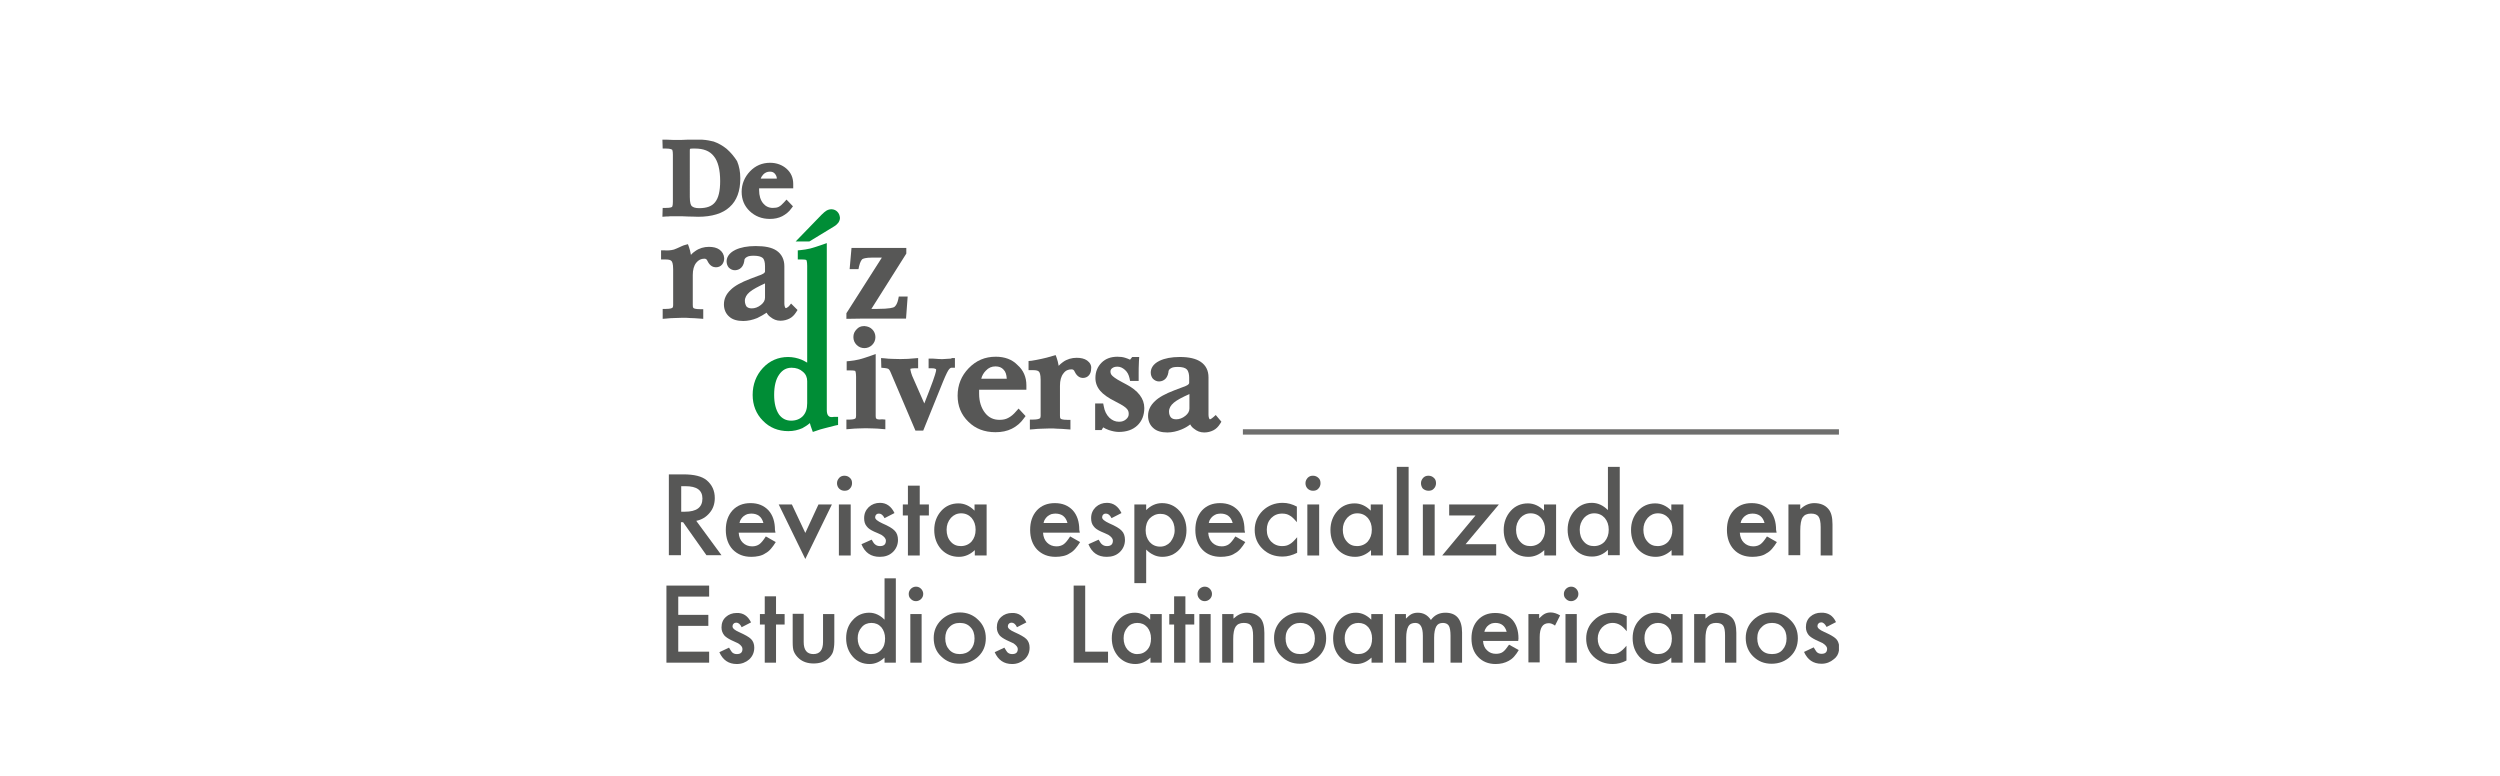 <?xml version="1.0" encoding="utf-8"?>
<!-- Generator: Adobe Illustrator 24.0.1, SVG Export Plug-In . SVG Version: 6.00 Build 0)  -->
<svg version="1.1"
	 id="svg2" xmlns:cc="http://creativecommons.org/ns#" xmlns:dc="http://purl.org/dc/elements/1.1/" xmlns:rdf="http://www.w3.org/1999/02/22-rdf-syntax-ns#" xmlns:svg="http://www.w3.org/2000/svg"
	 xmlns="http://www.w3.org/2000/svg" xmlns:xlink="http://www.w3.org/1999/xlink" x="0px" y="0px" viewBox="0 0 930.7 288.9"
	 style="enable-background:new 0 0 930.7 288.9;" xml:space="preserve">
<style type="text/css">
	.logo_siteName_st0{fill:none;}
	.logo_siteName_st1{fill:#575756;}
	.siteName_st2{fill:#008D36;}
	.siteName_st3{fill:#6F6F6E;}
</style>
<g>
	<path class="logo_siteName_st0" d="M294.7,136.9c-1.9,0-3.4,0.8-4.6,2.5c-1.3,1.8-1.9,4.4-1.9,7.6c0,3.1,0.6,5.5,1.8,7.3c1.1,1.5,2.6,2.3,4.5,2.3
		c1.9,0,3.3-0.6,4.4-1.7c1.1-1.2,1.6-2.7,1.6-4.8v-8.2c0-1.4-0.5-2.6-1.6-3.5C297.8,137.4,296.4,136.9,294.7,136.9z"/>
	<path class="logo_siteName_st0" d="M505.3,191.1c-1.5,0-2.8,0.6-3.8,1.7c-1.1,1.3-1.6,2.7-1.6,4.4c0,1.8,0.5,3.3,1.5,4.4c1,1.2,2.3,1.7,3.8,1.7
		c1.6,0,3-0.6,4-1.7c1-1.2,1.5-2.6,1.5-4.4s-0.5-3.2-1.5-4.4C508.2,191.7,506.9,191.1,505.3,191.1z"/>
	<path class="logo_siteName_st0" d="M357.3,231.9c-1.6,0-2.9,0.5-3.9,1.6c-1,1-1.5,2.4-1.5,4.1c0,1.8,0.5,3.2,1.5,4.3c1,1.1,2.3,1.6,3.9,1.6
		c1.6,0,3-0.5,4-1.6c1-1.1,1.5-2.5,1.5-4.2c0-1.8-0.5-3.2-1.5-4.2C360.3,232.4,359,231.9,357.3,231.9z"/>
	<path class="logo_siteName_st0" d="M279.7,191.2c-0.5,0-1,0.1-1.5,0.2c-0.5,0.2-0.9,0.4-1.3,0.7c-0.4,0.3-0.7,0.7-1,1.1s-0.5,0.9-0.6,1.5h8.9
		C283.6,192.4,282.1,191.2,279.7,191.2z"/>
	<path class="logo_siteName_st0" d="M454.4,191.2c-0.5,0-1,0.1-1.5,0.2c-0.5,0.2-0.9,0.4-1.3,0.7c-0.4,0.3-0.7,0.7-1,1.1s-0.5,0.9-0.6,1.5h8.9
		C458.3,192.4,456.8,191.2,454.4,191.2z"/>
	<path class="logo_siteName_st0" d="M279.9,114.8c1.1,0,2.3-0.4,3.4-1.3c1-0.8,1.5-1.7,1.5-2.7v-5.3c-2.6,1.2-4.5,2.2-5.7,3.2
		c-1.2,1-1.8,2.1-1.8,3.3c0,0.9,0.3,1.6,0.6,2.1C278.4,114.6,279,114.8,279.9,114.8z"/>
	<path class="logo_siteName_st0" d="M484.1,231.9c-1.6,0-2.9,0.5-3.9,1.6c-1.1,1-1.6,2.4-1.6,4.1c0,1.8,0.5,3.2,1.5,4.3c1,1.1,2.3,1.6,4,1.6
		c1.6,0,3-0.5,3.9-1.6c1-1.1,1.5-2.5,1.5-4.2c0-1.8-0.5-3.2-1.5-4.2C487,232.4,485.7,231.9,484.1,231.9z"/>
	<path class="logo_siteName_st0" d="M432,191.3c-1.6,0-2.9,0.6-4,1.7c-1,1.1-1.5,2.6-1.5,4.4s0.5,3.2,1.5,4.4c1,1.1,2.3,1.7,3.9,1.7
		c1.5,0,2.8-0.6,3.8-1.7c1-1.3,1.6-2.7,1.6-4.4c0-1.8-0.5-3.3-1.5-4.4C434.8,191.8,433.5,191.3,432,191.3z"/>
	<path class="logo_siteName_st0" d="M392.9,191.2c-0.5,0-1,0.1-1.5,0.2c-0.5,0.2-0.9,0.4-1.3,0.7c-0.4,0.3-0.7,0.7-1,1.1s-0.5,0.9-0.6,1.5h8.9
		C396.8,192.4,395.3,191.2,392.9,191.2z"/>
	<path class="logo_siteName_st0" d="M370.6,136.4c-1.4,0-2.6,0.5-3.6,1.6c-0.8,0.8-1.4,1.8-1.7,3h9.5c0-0.1,0-0.1,0-0.1c-0.1-1.4-0.4-2.5-1.2-3.3
		C372.9,136.8,371.9,136.4,370.6,136.4z"/>
	<path class="logo_siteName_st0" d="M357.8,191.1c-1.5,0-2.8,0.6-3.8,1.7c-1.1,1.3-1.6,2.7-1.6,4.4c0,1.8,0.5,3.3,1.5,4.4c1,1.2,2.3,1.7,3.8,1.7
		c1.6,0,3-0.6,4-1.7c1-1.2,1.5-2.6,1.5-4.4s-0.5-3.2-1.5-4.4C360.7,191.7,359.4,191.1,357.8,191.1z"/>
	<path class="logo_siteName_st0" d="M328.1,233.5c-1-1.1-2.2-1.6-3.7-1.6c-1.4,0-2.7,0.5-3.6,1.6c-1,1.1-1.5,2.4-1.5,4.1s0.5,3.1,1.4,4.2
		c1,1.1,2.2,1.7,3.6,1.7c1.6,0,2.8-0.5,3.8-1.6c1-1.1,1.4-2.5,1.4-4.2S329,234.6,328.1,233.5z"/>
	<path class="logo_siteName_st0" d="M260.3,77.5c2.8,0,4.7-0.7,5.9-2.2c1.3-1.6,1.9-4.2,1.9-7.9c0-4.2-0.8-7.4-2.4-9.3c-1.5-1.9-3.8-2.8-7-2.8
		c-1.1,0-1.6,0-1.8,0.1c-0.1,0.1-0.1,0.4-0.1,0.8v17.1c0,2.3,0.4,3.1,0.7,3.4C258,77.2,258.9,77.5,260.3,77.5z"/>
	<path class="logo_siteName_st0" d="M255.9,52h-7.6c1.7,0.1,2.9,0.1,3.6,0.1C253.1,52.1,254.4,52.1,255.9,52z"/>
	<path class="logo_siteName_st0" d="M427.1,233.5c-1-1.1-2.2-1.6-3.7-1.6c-1.4,0-2.7,0.5-3.6,1.6c-1,1.1-1.5,2.4-1.5,4.1s0.5,3.1,1.4,4.2
		c1,1.1,2.2,1.7,3.6,1.7c1.6,0,2.8-0.5,3.8-1.6c1-1.1,1.4-2.5,1.4-4.2S428,234.6,427.1,233.5z"/>
	<path class="logo_siteName_st0" d="M621,233.5c-1-1.1-2.2-1.6-3.7-1.6c-1.4,0-2.7,0.5-3.6,1.6c-1.1,1.1-1.5,2.4-1.5,4.1s0.5,3.1,1.4,4.2
		c1,1.1,2.2,1.7,3.6,1.7c1.6,0,2.8-0.5,3.8-1.6c1-1.1,1.4-2.5,1.4-4.2S621.9,234.6,621,233.5z"/>
	<path class="logo_siteName_st0" d="M435.2,153.2c0,1,0.3,1.7,0.7,2.2c0.5,0.5,1.1,0.7,2,0.7c1.1,0,2.3-0.4,3.4-1.3c1-0.8,1.5-1.7,1.5-2.7v-5.4
		c-2.7,1.2-4.6,2.2-5.8,3.2S435.2,152,435.2,153.2z"/>
	<path class="logo_siteName_st0" d="M261.5,185.6c0-3.1-2.1-4.6-6.3-4.6h-1.6v9.5h1.4C259.3,190.5,261.5,188.9,261.5,185.6z"/>
	<path class="logo_siteName_st0" d="M509.4,233.5c-1-1.1-2.2-1.6-3.7-1.6c-1.4,0-2.7,0.5-3.6,1.6c-1,1.1-1.5,2.4-1.5,4.1s0.5,3.1,1.4,4.2
		c1,1.1,2.2,1.7,3.6,1.7c1.6,0,2.8-0.5,3.8-1.6c1-1.1,1.4-2.5,1.4-4.2S510.3,234.6,509.4,233.5z"/>
	<path class="logo_siteName_st0" d="M556.7,231.9c-0.5,0-1,0.1-1.4,0.2c-0.4,0.2-0.9,0.4-1.2,0.7c-0.4,0.3-0.7,0.6-0.9,1c-0.3,0.4-0.5,0.9-0.6,1.4
		h8.3C560.3,233,558.9,231.9,556.7,231.9z"/>
	<path class="logo_siteName_st0" d="M288.5,64.7c-0.5-0.6-1.1-0.8-1.9-0.8c-1,0-1.8,0.4-2.4,1c-0.4,0.4-0.8,1-1,1.6h6
		C289.2,65.8,288.9,65.2,288.5,64.7z"/>
	<path class="logo_siteName_st0" d="M659.7,231.9c-1.6,0-2.9,0.5-3.9,1.6c-1.1,1-1.6,2.4-1.6,4.1c0,1.8,0.5,3.2,1.5,4.3c1,1.1,2.3,1.6,4,1.6
		c1.6,0,3-0.5,3.9-1.6c1-1.1,1.5-2.5,1.5-4.2c0-1.8-0.5-3.2-1.5-4.2C662.6,232.4,661.3,231.9,659.7,231.9z"/>
	<path class="logo_siteName_st0" d="M617.2,191.1c-1.5,0-2.8,0.6-3.8,1.7c-1.1,1.3-1.6,2.7-1.6,4.4c0,1.8,0.5,3.3,1.5,4.4c1,1.2,2.3,1.7,3.8,1.7
		c1.6,0,3-0.6,4-1.7c1-1.2,1.5-2.6,1.5-4.4s-0.5-3.2-1.5-4.4C620.1,191.7,618.8,191.1,617.2,191.1z"/>
	<path class="logo_siteName_st0" d="M652.4,191.2c-0.5,0-1,0.1-1.5,0.2c-0.5,0.2-0.9,0.4-1.3,0.7c-0.4,0.3-0.7,0.7-1,1.1s-0.5,0.9-0.6,1.5h8.9
		C656.3,192.4,654.8,191.2,652.4,191.2z"/>
	<path class="logo_siteName_st0" d="M593.5,191.1c-1.5,0-2.8,0.6-3.8,1.7c-1.1,1.3-1.6,2.7-1.6,4.4c0,1.8,0.5,3.3,1.5,4.4c1,1.2,2.3,1.7,3.8,1.7
		c1.6,0,3-0.6,4-1.7c1-1.2,1.5-2.6,1.5-4.4s-0.5-3.2-1.5-4.4C596.4,191.7,595.1,191.1,593.5,191.1z"/>
	<path class="logo_siteName_st0" d="M573.7,201.6c1-1.2,1.5-2.6,1.5-4.4s-0.5-3.2-1.5-4.4c-1-1.1-2.3-1.7-3.9-1.7c-1.5,0-2.8,0.6-3.8,1.7
		c-1.1,1.3-1.6,2.7-1.6,4.4c0,1.8,0.5,3.3,1.5,4.4c1,1.2,2.3,1.7,3.8,1.7C571.3,203.3,572.7,202.7,573.7,201.6z"/>
	<path class="logo_siteName_st0" d="M671.6,242.8l3.6-1.7c0.5,0.9,0.9,1.4,1.1,1.7c0.5,0.5,1.1,0.7,1.8,0.7c1.4,0,2.1-0.6,2.1-1.9
		c0-0.7-0.6-1.4-1.7-2.1c-0.4-0.2-0.8-0.4-1.3-0.6c-0.4-0.2-0.9-0.4-1.3-0.6c-1.2-0.6-2.1-1.2-2.6-1.8c-0.6-0.8-1-1.7-1-2.9
		c0-1.6,0.5-2.9,1.6-3.9s2.5-1.5,4-1.5c2.7-0.1,4.5,1.1,5.6,3.5l-3.5,1.8c-0.6-1.1-1.2-1.7-2-1.7c-0.4,0-0.7,0.1-1,0.4
		s-0.4,0.6-0.4,1c0,0.7,0.8,1.4,2.4,2.1c2.2,1,3.7,1.8,4.5,2.6c0.6,0.6,0.9,1.3,1.1,2.2v-78.3H462.7v-2h221.9V52H261.4
		c1.7,0.1,3.2,0.4,4.3,0.7c1.7,0.6,3.3,1.5,4.8,2.7c1.6,1.4,2.9,3,3.9,4.6c0.8,1.9,1.2,4,1.2,6.4c0,4.7-1.3,8.3-4,10.7
		c-2.6,2.4-6.6,3.6-11.7,3.6c-0.9,0-2.1-0.1-3.8-0.1c-1.7-0.1-2.9-0.1-3.8-0.1c-1.2,0-2.1,0-2.7,0c-0.6,0.1-1.2,0.1-1.7,0.1
		l-1.3,0.1l0.1-3.3h1.2c1.8,0,2.2-0.3,2.3-0.4c0,0,0.3-0.3,0.3-1.9V57.6c0-1.6-0.3-1.9-0.3-1.9c-0.1,0-0.5-0.4-2.3-0.4h-1.2
		l-0.1-3.3H246v195.2h28.3c-3.1,0-5.2-1.5-6.5-4.4l3.6-1.7c0.5,0.9,0.9,1.4,1.1,1.7c0.5,0.5,1.1,0.7,1.8,0.7c1.4,0,2.1-0.6,2.1-1.9
		c0-0.7-0.5-1.4-1.6-2.1c-0.4-0.2-0.9-0.4-1.3-0.6c-0.4-0.2-0.9-0.4-1.3-0.6c-1.2-0.6-2.1-1.2-2.6-1.8c-0.6-0.8-1-1.7-1-2.9
		c0-1.6,0.5-2.9,1.6-3.9c1.1-1,2.5-1.5,4-1.5c2.5-0.1,4.2,1.1,5.4,3.5l-3.5,1.8c-0.5-1.1-1.2-1.7-2-1.7c-0.4,0-0.7,0.1-1,0.4
		s-0.4,0.6-0.4,1c0,0.7,0.8,1.4,2.4,2.1c2.2,1,3.7,1.8,4.5,2.6s1.2,1.9,1.2,3.2c0,1.7-0.6,3.2-1.9,4.4c-1.3,1.1-2.8,1.7-4.6,1.7
		h49.4c-2.5,0-4.6-0.9-6.2-2.7c-1.6-1.8-2.5-4.1-2.5-6.9c0-2.7,0.8-5,2.5-6.8c1.6-1.8,3.7-2.7,6.1-2.7c2.1,0,4,0.9,5.7,2.6v-15.4
		h4.2v31.4h-4.2v-1.9c-1.7,1.6-3.5,2.4-5.6,2.4h53.1c-3.1,0-5.2-1.5-6.5-4.4l3.6-1.7c0.5,0.9,0.9,1.4,1.1,1.7
		c0.5,0.5,1.1,0.7,1.8,0.7c1.4,0,2.1-0.6,2.1-1.9c0-0.7-0.6-1.4-1.6-2.1c-0.4-0.2-0.9-0.4-1.3-0.6c-0.4-0.2-0.9-0.4-1.3-0.6
		c-1.2-0.6-2.1-1.2-2.6-1.8c-0.6-0.8-1-1.7-1-2.9c0-1.6,0.5-2.9,1.6-3.9c1.1-1,2.5-1.5,4-1.5c2.5-0.1,4.2,1.1,5.4,3.5l-3.5,1.8
		c-0.5-1.1-1.2-1.7-2-1.7c-0.4,0-0.7,0.1-1,0.4s-0.4,0.6-0.4,1c0,0.7,0.8,1.4,2.4,2.1c2.2,1,3.7,1.8,4.5,2.6s1.2,1.9,1.2,3.2
		c0,1.7-0.6,3.2-1.9,4.4c-1.3,1.1-2.8,1.7-4.6,1.7h45.9c-2.5,0-4.6-0.9-6.3-2.7c-1.6-1.8-2.5-4.1-2.5-6.9c0-2.7,0.8-5,2.5-6.8
		c1.6-1.8,3.7-2.7,6.1-2.7c2.1,0,4,0.9,5.7,2.6v-2.1h0.1h4.2v18.1h-4.2v-1.9c-1.7,1.6-3.6,2.4-5.6,2.4H505c-2.5,0-4.6-0.9-6.3-2.7
		c-1.6-1.8-2.4-4.1-2.4-6.9c0-2.7,0.8-5,2.4-6.8c1.6-1.8,3.7-2.7,6.1-2.7c2.1,0,4,0.9,5.7,2.6v-2.1h0.1h4.2v18.1h-4.2v-1.9
		c-1.7,1.6-3.6,2.4-5.6,2.4h51.8c-2.7,0-4.9-0.9-6.5-2.6c-1.7-1.7-2.5-4.1-2.5-6.9c0-2.9,0.8-5.2,2.4-6.9c1.6-1.7,3.7-2.6,6.4-2.6
		s4.8,0.8,6.4,2.5c1.5,1.7,2.3,4,2.3,7l-0.1,0.9h-13.1c0.1,1.5,0.6,2.7,1.5,3.5c0.9,0.9,2,1.3,3.3,1.3c1,0,1.9-0.2,2.6-0.7
		c0.7-0.5,1.4-1.4,2.3-2.7l3.6,2c-0.5,0.9-1.1,1.7-1.7,2.4c-0.6,0.7-1.3,1.2-2,1.6c-0.7,0.4-1.5,0.7-2.3,0.9s-1.7,0.3-2.6,0.3h43.6
		c-2.8,0-5.2-0.9-7.1-2.7c-1.9-1.8-2.8-4.1-2.8-6.8c0-2.7,1-5,2.9-6.8c1.9-1.9,4.3-2.8,7.1-2.8c1.8,0,3.5,0.4,5.1,1.3v5.6
		c-1-1.2-1.8-2-2.6-2.4c-0.7-0.4-1.6-0.7-2.6-0.7c-1.6,0-2.9,0.6-4,1.7c-1,1.1-1.6,2.5-1.6,4.1c0,1.7,0.5,3.1,1.5,4.2
		c1,1.1,2.3,1.6,3.9,1.6c1,0,1.9-0.2,2.7-0.7c0.7-0.4,1.6-1.2,2.6-2.4v5.5c-1.7,0.9-3.4,1.3-5.1,1.3h16.2c-2.5,0-4.6-0.9-6.3-2.7
		c-1.6-1.8-2.5-4.1-2.5-6.9c0-2.7,0.8-5,2.5-6.8c1.6-1.8,3.7-2.7,6.1-2.7c2.1,0,4,0.9,5.7,2.6v-2.1h0.1h4.2v18.1h-4.2v-1.9
		c-1.7,1.6-3.6,2.4-5.6,2.4h61.5C675,247.2,672.9,245.7,671.6,242.8z M529.8,177.9c0.6-0.6,1.2-0.8,2-0.8s1.5,0.3,2,0.8
		c0.6,0.5,0.8,1.2,0.8,2s-0.3,1.5-0.8,2c-0.5,0.6-1.2,0.8-2,0.8s-1.5-0.3-2.1-0.8c-0.4-0.5-0.7-1.2-0.7-2S529.3,178.5,529.8,177.9z
		 M534.1,187.8v19h-4.4v-19H534.1z M520,173.8h4.4v32.9H520V173.8z M486.8,177.9c0.6-0.6,1.2-0.8,2-0.8s1.5,0.3,2,0.8
		c0.6,0.5,0.8,1.2,0.8,2s-0.3,1.5-0.8,2c-0.5,0.6-1.2,0.8-2,0.8s-1.5-0.3-2-0.8s-0.8-1.2-0.8-2S486.3,178.5,486.8,177.9z
		 M491.1,187.8v19h-4.4v-19H491.1z M470.1,190.1c2-1.9,4.5-2.9,7.4-2.9c1.9,0,3.6,0.5,5.3,1.4v5.8c-1-1.2-1.9-2.1-2.7-2.5
		c-0.8-0.5-1.7-0.7-2.8-0.7c-1.7,0-3,0.6-4.1,1.7c-1.1,1.2-1.6,2.6-1.6,4.3c0,1.8,0.5,3.2,1.6,4.4c1.1,1.1,2.4,1.7,4.1,1.7
		c1.1,0,2-0.2,2.8-0.7c0.8-0.4,1.7-1.3,2.8-2.6v5.8c-1.8,0.9-3.6,1.4-5.4,1.4c-3,0-5.4-0.9-7.4-2.8s-3-4.3-3-7.1
		C467.1,194.5,468.1,192.1,470.1,190.1z M441.8,137.5c-0.6-0.6-1.7-0.9-3.3-0.9c-1.1,0-2,0.1-2.6,0.5c-0.7,0.4-0.8,0.8-0.9,1.1
		c0,0.1,0,0.2,0,0.3c-0.5,3.2-2.7,3.5-3.6,3.5c-0.8,0-1.6-0.4-2.2-1c-0.5-0.6-0.8-1.4-0.8-2.3c0-1.3,0.6-3.1,3.3-4.4
		c1.9-0.9,4.4-1.4,7.5-1.4c3.5,0,6,0.6,7.8,1.8c1.9,1.3,2.9,3.2,2.9,5.8v13.9c0,0.8,0.2,1.3,0.3,1.5s0.2,0.2,0.3,0.2
		c0,0,0.4-0.1,1.2-0.8l0.9-0.8l2.1,2.5l-0.5,0.8c-0.7,1.1-1.5,1.9-2.5,2.4s-2.1,0.8-3.4,0.8c-1.5,0-2.7-0.5-3.8-1.4
		c-0.6-0.4-1.1-1-1.4-1.6c-1,0.8-2.1,1.4-3.3,1.9c-1.7,0.7-3.5,1.1-5.2,1.1c-2.2,0-4-0.5-5.2-1.6c-1.3-1.1-2-2.7-2-4.6
		c0-2.1,0.9-3.9,2.5-5.4c1.5-1.5,3.9-2.8,7.3-4.1l2.9-1.1c0.3-0.1,0.6-0.2,1.1-0.4c1.5-0.6,1.5-1.1,1.5-1.3v-1.9
		C442.7,139.5,442.5,138.2,441.8,137.5z M407.7,158.8c0-0.7,0-1.3,0-1.9s0-1.1,0-1.7c0-0.2,0-0.8,0-1.6c0-0.8,0-1.6,0-2.2v-1.2h3
		l0.2,1c0.3,1.8,1,3.2,2.1,4.3c1.1,1,2.2,1.5,3.6,1.5c1.1,0,1.9-0.3,2.6-0.9c0.7-0.6,1-1.2,1-2s-0.2-1.4-0.7-1.9
		c-0.3-0.4-1.2-1.2-4.2-2.7c-2.8-1.4-4.6-2.7-5.7-4c-1.2-1.4-1.8-3-1.8-4.8c0-2.3,0.8-4.2,2.3-5.7s3.5-2.2,5.9-2.2
		c1,0,2,0.1,2.9,0.4c0.6,0.2,1.2,0.4,1.8,0.7l0.8-1h2.6l-0.1,1.7c-0.1,1.9-0.1,3.4-0.1,4.3v2.9h-3.2l-0.2-1
		c-0.3-1.3-0.8-2.3-1.7-3.1c-0.9-0.8-1.8-1.2-2.8-1.2c-0.9,0-1.5,0.2-2,0.6c-0.4,0.3-0.6,0.7-0.6,1.2c0,0.6,0.2,1.1,0.6,1.5
		c0.3,0.3,1.1,1.1,3.8,2.5c0.4,0.2,0.9,0.5,1.5,0.8c4.4,2.3,6.7,5.3,6.7,8.8c0,2.7-0.9,4.9-2.6,6.5c-1.7,1.6-4,2.4-6.9,2.4
		c-1.2,0-2.5-0.3-3.7-0.7c-0.8-0.3-1.5-0.6-2.1-1l-0.6,1h-2.4V158.8z M340.5,133.4l1.3-0.1v3.8h-1.2c-1.2,0-1.6,0.2-1.7,0.2
		c0,0,0,0,0,0.1c0,0.2,0.1,0.6,0.3,1.4c0.2,0.7,0.5,1.5,0.9,2.3l4,9.1l1.8-4.6c2.4-6.2,2.6-7.5,2.6-7.8s0-0.4-0.1-0.4
		c-0.2-0.1-0.5-0.3-1.5-0.3h-1.2v-3.6h1.2c0,0,0.2,0,0.4,0c1.5,0.1,2.6,0.2,3.4,0.2c0.6,0,1.8-0.1,3.3-0.2c0.2,0,0.3-0.1,0.3-0.2
		h1.2v3.6h-1.2c-0.2,0-0.5,0-1,0.6c-0.4,0.5-1,1.6-2.2,4.5l-7.4,18.3h-2.9l-9.2-21.6c-0.4-1-0.7-1.2-0.8-1.3
		c-0.1-0.1-0.5-0.3-1.6-0.4l-1.1-0.1l-0.1-3.6l1.4,0.1c0.9,0.1,1.8,0.2,2.8,0.2c2,0.1,4.1,0.1,5.8,0
		C338.9,133.5,339.7,133.5,340.5,133.4z M315.1,116.6l0.2-0.3l13-20.4h-3.6c-2.5,0-3.4,0.4-3.7,0.6c-0.3,0.3-0.8,1-1.2,2.7l-0.2,1
		h-3.3l0.7-7.9h20.4v2.1l-13,20.6h2.2c4.6,0,6-0.5,6.3-0.7c0.6-0.4,1.2-1.4,1.5-2.9l0.2-1h3.3l-0.6,8.2h-15.4h-0.2l-6.6,0.1V116.6z
		 M325.9,125.5c0,1.1-0.4,2.1-1.2,2.9s-1.8,1.2-2.9,1.2c-1.1,0-2.1-0.4-2.9-1.2c-0.8-0.8-1.2-1.8-1.2-2.9c0-1.2,0.4-2.1,1.2-2.9
		c0.7-0.8,1.6-1.2,2.7-1.2h0.3c1.2,0.1,2.1,0.5,2.8,1.2C325.5,123.4,325.9,124.4,325.9,125.5z M305.9,79.9c0.7-0.7,1.3-1.2,1.8-1.5
		c1.4-0.8,3-0.6,4,0.4c0.6,0.6,0.9,1.3,1,2.3c0,0.6-0.2,1.2-0.6,1.8c-0.4,0.5-0.9,1-1.6,1.4l-9.2,5.6h-5.1L305.9,79.9z M279.2,63.8
		c2-2.1,4.5-3.2,7.5-3.2c2.4,0,4.5,0.8,6.1,2.2c1.7,1.5,2.5,3.4,2.5,5.7v1.6h-12.7c0,0.2,0,0.5,0,0.7c0,2,0.5,3.7,1.5,4.9
		c0.9,1.1,2.1,1.7,3.6,1.7c0.9,0,1.6-0.1,2.2-0.4c0.6-0.3,1.3-0.9,2-1.7l0.9-1l2.4,2.5l-0.6,0.8c-0.9,1.3-2.1,2.2-3.4,2.9
		c-1.4,0.7-2.9,1-4.6,1c-3,0-5.5-1-7.5-2.9c-2-1.9-3-4.3-3-7.2S277.2,65.9,279.2,63.8z M264,222.1h-11.5v6.8h11.2v4.1h-11.2v9.6H264
		v4.1h-15.9V218H264V222.1z M263,206.7l-8.7-12.3h-0.8v12.3H249v-30.1h5.4c4,0,6.9,0.7,8.7,2.2c2,1.7,3,3.9,3,6.6
		c0,2.1-0.6,4-1.9,5.5c-1.3,1.6-3,2.6-5,3l9.4,12.8H263z M266.5,99.5c-0.9,0-2.2-0.4-3.1-2.3c-0.3-0.8-0.8-0.9-1.2-0.9
		c-1.2,0-2.2,0.5-3,1.5c-0.9,1.1-1.3,2.7-1.3,4.6v11.1c0,0.4,0,1,0.3,1.2c0.1,0.1,0.7,0.4,2.4,0.4h1.2v3.6l-1.3-0.1
		c-1.4-0.1-2.6-0.2-3.6-0.2c-1-0.1-1.9-0.1-2.7-0.1c-1,0-2.1,0.1-3.1,0.1s-2.1,0.1-3.1,0.2l-1.3,0.1V115h1.2c1.7,0,2.2-0.3,2.4-0.4
		c0,0,0.3-0.2,0.3-1v-13.4c0-2.1-0.4-2.8-0.6-3c-0.3-0.4-1-0.6-2.1-0.6h-1.8v-3.4h1.3c1.2,0.1,2.4,0,3.5-0.3
		c0.6-0.2,1.2-0.5,1.9-0.8s1.4-0.7,2.2-0.9l1.1-0.3l0.4,1.1c0.3,0.8,0.5,1.7,0.7,2.8v0.1c0.5-0.6,1-1,1.6-1.4
		c1.5-1.1,3.3-1.6,5.1-1.6c1.6,0,2.9,0.3,3.9,1c1.1,0.8,1.7,1.8,1.8,3.2c0,1-0.3,1.8-0.8,2.4C268.2,99.2,267.4,99.5,266.5,99.5z
		 M269.5,113.3c0-2.1,0.9-3.9,2.5-5.4c1.5-1.5,3.9-2.8,7.3-4.1l2.9-1.1c0.3-0.1,0.6-0.2,1.1-0.4c1.5-0.6,1.5-1.1,1.5-1.3v-1.9
		c0-1.5-0.3-2.6-0.9-3.1s-1.7-0.8-3.3-0.8c-1.1,0-2,0.1-2.6,0.5c-0.7,0.4-0.8,0.8-0.9,1.1c0,0.1,0,0.2,0,0.3
		c-0.5,3.2-2.7,3.5-3.6,3.5c-0.8,0-1.6-0.4-2.2-1c-0.5-0.6-0.8-1.4-0.8-2.3c0-1.2,0.6-3,3.3-4.3c1.9-0.9,4.4-1.4,7.5-1.4
		c3.5,0,6,0.5,7.8,1.7c1.9,1.3,2.9,3.3,2.9,5.8V113c0,0.8,0.2,1.3,0.3,1.5c0.1,0.2,0.2,0.2,0.3,0.2c0,0,0.3,0,1.1-0.7l0.8-1l2.4,2.4
		l-0.5,0.8c-0.7,1.1-1.5,1.9-2.5,2.4s-2.1,0.8-3.4,0.8c-1.4,0-2.6-0.5-3.7-1.4c-0.6-0.4-1.1-1-1.4-1.6c-1,0.7-2.1,1.3-3.5,2
		c-1.7,0.7-3.5,1.1-5.2,1.1c-2.2,0-4-0.5-5.2-1.6C270.2,116.8,269.5,115.2,269.5,113.3z M279.7,207.3c-2.9,0-5.1-0.9-6.9-2.7
		c-1.7-1.8-2.6-4.3-2.6-7.3s0.8-5.4,2.5-7.3c1.7-1.8,3.9-2.7,6.7-2.7c2.8,0,5,0.9,6.7,2.7c1.6,1.8,2.4,4.2,2.4,7.3l0.2,1H275
		c0.1,1.6,0.6,2.8,1.5,3.7c0.9,0.9,2.1,1.4,3.5,1.4c1.1,0,2-0.3,2.7-0.8s1.5-1.5,2.4-2.9l3.7,2.1c-0.6,1-1.2,1.8-1.8,2.5
		c-0.6,0.7-1.3,1.3-2.1,1.7c-0.7,0.5-1.5,0.8-2.4,1C281.6,207.2,280.7,207.3,279.7,207.3z M292.1,232.5h-3.2v14.2h-4.2v-14.2h-1.8
		v-3.9h1.8V222h4.2v6.6h3.2V232.5z M289.9,187.8h4.9l5,10.6l4.9-10.6h5l-9.9,20.3L289.9,187.8z M310.6,239c0,1.4-0.2,2.7-0.5,3.7
		c-0.3,0.9-1,1.8-1.8,2.5c-1.4,1.2-3.2,1.8-5.4,1.8c-2.2,0-4-0.6-5.4-1.8c-0.9-0.8-1.5-1.6-1.9-2.5c-0.4-0.8-0.5-2.1-0.5-3.7v-10.5
		h4.1v0.1V239c0,3,1.2,4.5,3.6,4.5c2.4,0,3.6-1.5,3.6-4.5v-10.4h4.2V239z M307.1,159.4c-1.2,0.3-2.3,0.6-3.3,1l-1.2,0.4l-0.4-1.1
		c-0.3-0.7-0.5-1.5-0.7-2.2c-0.9,0.8-1.9,1.4-2.8,1.9c-1.6,0.7-3.3,1.1-5.2,1.1c-3.8,0-7-1.3-9.5-3.9c-2.5-2.5-3.8-5.8-3.8-9.6
		c0-3.9,1.3-7.3,3.8-10s5.7-4.1,9.4-4.1c1.8,0,3.5,0.4,5,1c0.7,0.3,1.4,0.7,2.1,1.1v-17v-0.9c0,0,0-1.7,0-2.9v-0.1v-4V99
		c0-1.7-0.3-2.2-0.3-2.2s-0.3-0.2-1.5-0.2H297v-3.4l1.1-0.1c1.1-0.1,2.3-0.3,3.6-0.6c1.3-0.4,2.8-0.8,4.4-1.4l1.7-0.6V108v7.7v2.7
		v34.2c0,1.1,0.2,1.8,0.6,2.2c0.3,0.4,1,0.6,2,0.4h1.6v3l-1,0.2C309.5,158.8,308.2,159.1,307.1,159.4z M316.7,206.8h-4.4v-19h4.4
		V206.8z M316.4,181.9c-0.5,0.6-1.2,0.8-2,0.8s-1.5-0.3-2-0.8s-0.8-1.2-0.8-2s0.3-1.4,0.8-2c0.6-0.6,1.2-0.8,2-0.8s1.5,0.3,2,0.8
		c0.6,0.5,0.8,1.2,0.8,2S316.9,181.4,316.4,181.9z M316.4,159.7l-1.3,0.1v-3.6h1.2c1.4,0,2-0.3,2.1-0.4c0.2-0.1,0.3-0.5,0.3-1v-14.5
		c0-1.7-0.3-2.2-0.3-2.2s-0.3-0.2-1.5-0.2h-1.7v-3.4l1.1-0.1c1.1-0.1,2.3-0.3,3.6-0.6c1.4-0.4,2.8-0.8,4.4-1.4l1.7-0.6v23
		c0,0.3,0,0.9,0.3,1.1c0.1,0.1,0.6,0.4,2.1,0.2l1.2,0.1v3.6l-1.3-0.1c-1.1-0.1-2.2-0.2-3.2-0.2c-1.9-0.1-3.6-0.1-5.6,0
		C318.6,159.5,317.5,159.6,316.4,159.7z M332.3,205.6c-1.3,1.2-2.9,1.7-4.8,1.7c-3.2,0-5.5-1.5-6.8-4.7l3.8-1.7
		c0.5,0.9,0.9,1.5,1.2,1.7c0.5,0.5,1.2,0.7,1.9,0.7c1.5,0,2.2-0.7,2.2-2c0-0.8-0.6-1.5-1.7-2.2c-0.4-0.2-0.9-0.4-1.3-0.6
		c-0.4-0.2-0.9-0.4-1.4-0.6c-1.3-0.6-2.2-1.2-2.7-1.9c-0.7-0.8-1-1.8-1-3.1c0-1.7,0.6-3,1.7-4.1c1.2-1.1,2.6-1.6,4.2-1.6
		c2.4,0,4.2,1.3,5.4,3.8l-3.7,1.9c-0.6-1.2-1.3-1.7-2.1-1.7c-0.4,0-0.8,0.1-1,0.4c-0.3,0.3-0.4,0.6-0.4,1c0,0.7,0.9,1.4,2.6,2.2
		c2.3,1,3.9,1.9,4.7,2.8c0.8,0.8,1.2,2,1.2,3.4C334.3,202.8,333.6,204.4,332.3,205.6z M343.1,246.7h-4.2v-18.1h4.2V246.7z
		 M342.9,223c-0.5,0.5-1.2,0.8-1.9,0.8c-0.8,0-1.4-0.3-1.9-0.8c-0.6-0.5-0.8-1.2-0.8-1.9s0.3-1.4,0.8-1.9s1.2-0.8,1.9-0.8
		c0.8,0,1.4,0.3,1.9,0.8s0.8,1.2,0.8,1.9C343.7,221.9,343.4,222.5,342.9,223z M345.8,191.9h-3.4v14.9H338v-14.9h-1.9v-4.1h1.9v-7
		h4.4v7h3.4V191.9z M364.2,244.4c-1.9,1.8-4.2,2.7-7,2.7c-2.7,0-5-0.9-6.9-2.8c-1.8-1.7-2.7-4-2.7-6.8c0-2.6,0.9-4.8,2.8-6.7
		c1.9-1.8,4.2-2.8,6.9-2.8c2.7,0,5,0.9,6.9,2.8c1.9,1.8,2.8,4.1,2.8,6.8S366.1,242.6,364.2,244.4z M367.3,206.8h-4.4v-2
		c-1.8,1.7-3.8,2.5-5.9,2.5c-2.6,0-4.8-0.9-6.6-2.8c-1.7-1.9-2.6-4.3-2.6-7.2c0-2.8,0.9-5.2,2.6-7.1c1.7-1.9,3.9-2.8,6.4-2.8
		c2.2,0,4.2,0.9,6,2.7v-2.3h0.1h4.4V206.8z M382.1,145.1h-17.6c0,0.2,0,0.3,0,0.4c0,0.4,0,0.8,0,1.1c0,2.9,0.8,5.3,2.2,7.1
		c1.4,1.8,3.2,2.6,5.4,2.6c1.2,0,2.3-0.2,3.2-0.7c1-0.5,2-1.3,3-2.5l0.9-1l2.6,2.8l-0.6,0.8c-1.2,1.7-2.7,3-4.5,3.9
		c-1.8,0.9-3.8,1.3-6.1,1.3c-4.1,0-7.5-1.3-10.1-3.9c-2.7-2.6-4-5.9-4-9.7c0-4,1.4-7.4,4.1-10.2c2.8-2.9,6.1-4.3,10.1-4.3
		c3.3,0,6.1,1,8.1,3.1c2.2,1.9,3.3,4.5,3.3,7.5V145.1z M386.8,138.4c-0.3-0.4-1-0.6-2.1-0.6h-1.8v-3.4l1.1-0.1
		c1.2-0.2,2.4-0.4,3.7-0.7c1.3-0.3,2.7-0.6,4.2-1.1l1.1-0.3l0.4,1.1c0.3,0.8,0.5,1.7,0.7,2.8v0.1c0.5-0.5,1-1,1.6-1.4
		c1.5-1.1,3.3-1.6,5.1-1.6c1.6,0,2.9,0.3,3.9,1c1.1,0.8,1.7,1.9,1.5,3.1c0,1-0.3,1.8-0.8,2.4c-0.6,0.7-1.4,1-2.3,1
		c-0.8,0-2.1-0.4-3-2.3c-0.3-0.8-0.8-0.9-1.2-0.9c-1.2,0-2.2,0.4-3,1.5c-0.9,1.1-1.3,2.7-1.3,4.6v11.1c0,0.4,0,1,0.3,1.2
		c0.1,0.1,0.7,0.4,2.4,0.4h1.2v3.6l-1.3-0.1c-1.4-0.1-2.6-0.2-3.6-0.2c-1-0.1-1.9-0.1-2.7-0.1c-1,0-2.1,0.1-3.1,0.1
		s-2.1,0.1-3.1,0.2l-1.3,0.1v-3.7h1.2c1.7,0,2.2-0.3,2.4-0.4c0.1,0,0.4-0.2,0.4-1v-13.4C387.4,139.3,387,138.6,386.8,138.4z
		 M395.8,207c-0.9,0.2-1.8,0.3-2.8,0.3c-2.9,0-5.1-0.9-6.9-2.7c-1.7-1.8-2.6-4.3-2.6-7.3s0.8-5.4,2.5-7.3c1.7-1.8,3.9-2.7,6.7-2.7
		c2.8,0,5,0.9,6.7,2.7c1.6,1.8,2.4,4.2,2.4,7.3l0.2,1h-13.7c0.1,1.6,0.6,2.8,1.5,3.7c0.9,0.9,2.1,1.4,3.5,1.4c1.1,0,2-0.3,2.7-0.8
		s1.5-1.5,2.4-2.9l3.7,2.1c-0.6,1-1.2,1.8-1.8,2.5c-0.6,0.7-1.3,1.3-2.1,1.7C397.5,206.5,396.7,206.8,395.8,207z M412.5,246.7h-12.8
		V218h4.3v24.6h8.5V246.7z M416.8,205.6c-1.3,1.2-2.9,1.7-4.8,1.7c-3.2,0-5.5-1.5-6.8-4.7l3.8-1.7c0.5,0.9,0.9,1.5,1.2,1.7
		c0.5,0.5,1.2,0.7,1.9,0.7c1.5,0,2.2-0.7,2.2-2c0-0.8-0.6-1.5-1.7-2.2c-0.4-0.2-0.9-0.4-1.3-0.6c-0.5-0.2-0.9-0.4-1.4-0.6
		c-1.3-0.6-2.2-1.2-2.7-1.9c-0.7-0.8-1-1.8-1-3.1c0-1.7,0.6-3,1.7-4.1c1.2-1.1,2.6-1.6,4.2-1.6c2.4,0,4.2,1.3,5.4,3.8l-3.7,1.9
		c-0.6-1.2-1.3-1.7-2.1-1.7c-0.4,0-0.8,0.1-1,0.4c-0.3,0.3-0.4,0.6-0.4,1c0,0.7,0.9,1.4,2.6,2.2c2.3,1,3.9,1.9,4.7,2.8
		c0.8,0.8,1.2,2,1.2,3.4C418.8,202.8,418.1,204.4,416.8,205.6z M426.7,204.6v12.5h-4.4v-29.3h4.4v2.1c1.7-1.7,3.7-2.6,5.9-2.6
		c2.6,0,4.8,1,6.5,2.9c1.7,1.9,2.6,4.3,2.6,7.2c0,2.8-0.9,5.2-2.6,7.1c-1.7,1.9-3.9,2.8-6.4,2.8
		C430.5,207.3,428.5,206.4,426.7,204.6z M444.6,232.5h-3.3v14.2h-4.2v-14.2h-1.8v-3.9h1.8V222h4.2v6.6h3.3V232.5z M450.7,246.7h-4.2
		v-18.1h4.2V246.7z M450.4,223c-0.5,0.5-1.2,0.8-1.9,0.8c-0.8,0-1.4-0.3-1.9-0.8c-0.5-0.5-0.8-1.2-0.8-1.9s0.3-1.4,0.8-1.9
		s1.2-0.8,1.9-0.8c0.8,0,1.4,0.3,1.9,0.8s0.8,1.2,0.8,1.9C451.2,221.9,450.9,222.5,450.4,223z M447.6,204.6
		c-1.7-1.8-2.6-4.3-2.6-7.3s0.8-5.4,2.5-7.3c1.7-1.8,3.9-2.7,6.7-2.7c2.8,0,5,0.9,6.7,2.7c1.6,1.8,2.4,4.2,2.4,7.3l0.2,1h-13.7
		c0.1,1.6,0.6,2.8,1.5,3.7c0.9,0.9,2.1,1.4,3.5,1.4c1.1,0,2-0.3,2.7-0.8s1.5-1.5,2.4-2.9l3.7,2.1c-0.6,1-1.2,1.8-1.8,2.5
		c-0.6,0.7-1.3,1.3-2.1,1.7c-0.7,0.5-1.5,0.8-2.4,1c-0.9,0.2-1.8,0.3-2.8,0.3C451.6,207.3,449.3,206.4,447.6,204.6z M470.7,246.7
		h-4.2v-10.1c0-1.8-0.3-3-0.8-3.7s-1.4-1-2.7-1c-1.4,0-2.4,0.5-3,1.4c-0.6,0.9-0.9,2.5-0.9,4.7v8.7H455v-18.1h4.2v1.7
		c1.5-1.4,3.1-2.2,5-2.2c2.1,0,3.8,0.7,5,2c1,1.1,1.5,3,1.5,5.5V246.7z M490.9,244.4c-1.9,1.8-4.2,2.7-7,2.7c-2.7,0-5-0.9-6.9-2.8
		c-1.8-1.7-2.7-4-2.7-6.8c0-2.6,0.9-4.8,2.8-6.7c1.9-1.8,4.2-2.8,6.9-2.8s5,0.9,6.9,2.8c1.9,1.8,2.8,4.1,2.8,6.8
		S492.8,242.6,490.9,244.4z M514.8,206.8h-4.4v-2c-1.8,1.7-3.8,2.5-5.9,2.5c-2.6,0-4.8-0.9-6.6-2.8c-1.7-1.9-2.6-4.3-2.6-7.2
		c0-2.8,0.9-5.2,2.6-7.1c1.7-1.9,3.9-2.8,6.4-2.8c2.2,0,4.2,0.9,6,2.7v-2.3h0.1h4.4V206.8z M544.3,246.7H540v-10
		c0-1.7-0.2-3-0.6-3.7c-0.4-0.7-1.2-1.1-2.2-1.1c-1.2,0-2,0.4-2.5,1.3s-0.8,2.3-0.8,4.2v9.3h-4.2v-10c0-3.2-0.9-4.8-2.8-4.8
		c-1.2,0-2.1,0.4-2.6,1.3s-0.8,2.3-0.8,4.2v9.3h-4.2v-18.1h-0.1h0.1h4.1v1.7c0.8-0.8,1.5-1.4,2.1-1.7s1.4-0.5,2.3-0.5
		c2.1,0,3.7,0.9,4.9,2.7c1.3-1.8,3.1-2.7,5.4-2.7c4.1,0,6.2,2.5,6.2,7.4V246.7z M557,202.6v4.2h-20.1l12.4-14.9h-9.8v-4.1H558
		l-12.4,14.8H557z M562.4,204.5c-1.7-1.9-2.6-4.3-2.6-7.2c0-2.8,0.9-5.2,2.6-7.1c1.7-1.9,3.9-2.8,6.4-2.8c2.2,0,4.2,0.9,6,2.7v-2.3
		h0.1h4.4v19h-4.4v-2c-1.8,1.7-3.8,2.5-5.9,2.5C566.4,207.3,564.2,206.4,562.4,204.5z M578.9,232.9c-0.8-0.6-1.6-0.9-2.3-0.9
		c-2.3,0-3.4,1.7-3.4,5.2v9.4H569v-18h-0.2h0.2h4v1.6c0.8-0.8,1.5-1.4,2.1-1.7c0.6-0.3,1.3-0.5,2.2-0.5c1.1,0,2.3,0.4,3.5,1.1
		L578.9,232.9z M587,246.7h-4.2v-18.1h4.2V246.7z M586.8,223c-0.5,0.5-1.2,0.8-1.9,0.8c-0.8,0-1.4-0.3-1.9-0.8
		c-0.6-0.5-0.8-1.2-0.8-1.9s0.3-1.4,0.8-1.9s1.2-0.8,1.9-0.8c0.8,0,1.4,0.3,1.9,0.8s0.8,1.2,0.8,1.9
		C587.6,221.9,587.3,222.5,586.8,223z M603,206.7h-4.4v-2c-1.7,1.7-3.7,2.5-5.9,2.5c-2.6,0-4.8-0.9-6.5-2.8
		c-1.7-1.9-2.6-4.4-2.6-7.2c0-2.8,0.9-5.2,2.6-7.1c1.7-1.9,3.8-2.9,6.4-2.9c2.2,0,4.2,0.9,6,2.7v-16.1h4.4V206.7z M645.4,190
		c1.7-1.8,3.9-2.7,6.7-2.7s5,0.9,6.7,2.7c1.6,1.8,2.4,4.2,2.4,7.3l0.2,1h-13.7c0.1,1.6,0.6,2.8,1.5,3.7c0.9,0.9,2.1,1.4,3.5,1.4
		c1.1,0,2-0.3,2.7-0.8s1.5-1.5,2.4-2.9l3.7,2.1c-0.6,1-1.2,1.8-1.8,2.5c-0.6,0.7-1.3,1.3-2.1,1.7c-0.7,0.5-1.5,0.8-2.4,1
		c-0.9,0.2-1.8,0.3-2.8,0.3c-2.9,0-5.2-0.9-6.9-2.7s-2.6-4.3-2.6-7.3S643.7,191.9,645.4,190z M626.7,206.8h-4.4v-2
		c-1.8,1.7-3.8,2.5-5.9,2.5c-2.6,0-4.8-0.9-6.6-2.8c-1.7-1.9-2.6-4.3-2.6-7.2c0-2.8,0.9-5.2,2.6-7.1c1.7-1.9,3.9-2.8,6.4-2.8
		c2.2,0,4.2,0.9,6,2.7v-2.3h0.1h4.4V206.8z M646.4,246.7h-4.2v-10.1c0-1.8-0.2-3-0.7-3.7s-1.4-1-2.7-1c-1.4,0-2.4,0.5-3,1.4
		c-0.6,0.9-0.9,2.5-0.9,4.7v8.7h-4.2v-18.1h0h4.2v1.7c1.5-1.4,3.1-2.2,5-2.2c2.1,0,3.8,0.7,5,2c1,1.1,1.5,3,1.5,5.5V246.7z
		 M666.5,244.4c-1.9,1.8-4.2,2.7-7,2.7c-2.7,0-5-0.9-6.9-2.8c-1.7-1.7-2.7-4-2.7-6.8c0-2.6,0.9-4.8,2.8-6.7c1.9-1.8,4.2-2.8,6.9-2.8
		s5,0.9,6.9,2.8c1.9,1.8,2.8,4.1,2.8,6.8S668.4,242.6,666.5,244.4z M670.2,197.6v9.1h-4.4v-18.9h4.4v1.8c1.5-1.5,3.3-2.3,5.2-2.3
		c2.2,0,4,0.7,5.2,2.1c1.1,1.2,1.6,3.1,1.6,5.8v11.6h-4.4v-10.6c0-1.9-0.3-3.2-0.8-3.9s-1.4-1.1-2.8-1.1c-1.5,0-2.5,0.5-3.1,1.4
		C670.5,193.5,670.2,195.2,670.2,197.6z"/>
	<path class="logo_siteName_st0" d="M682.7,245.5c-1.3,1.1-2.8,1.7-4.6,1.7h6.5v-5C684.4,243.5,683.8,244.6,682.7,245.5z"/>
	<path class="logo_siteName_st1" d="M264.2,190.9c1.3-1.5,1.9-3.4,1.9-5.5c0-2.7-1-4.9-3-6.6c-1.8-1.5-4.7-2.2-8.7-2.2H249v30.1h4.5v-12.3h0.8
		l8.7,12.3h5.6l-9.4-12.8C261.2,193.5,262.9,192.5,264.2,190.9z M253.6,190.5L253.6,190.5L253.6,190.5V181h1.6
		c4.2,0,6.3,1.5,6.3,4.6c0,3.3-2.2,4.9-6.5,4.9H253.6z"/>
	<path class="logo_siteName_st1" d="M287,204.3c0.6-0.7,1.2-1.5,1.8-2.5l-3.7-2.1c-0.9,1.4-1.7,2.4-2.4,2.9s-1.6,0.8-2.7,0.8
		c-1.4,0-2.6-0.5-3.5-1.4c-0.9-0.9-1.4-2.1-1.5-3.7h13.7l-0.2-1c0-3.1-0.8-5.5-2.4-7.3c-1.7-1.8-3.9-2.7-6.7-2.7
		c-2.8,0-5,0.9-6.7,2.7c-1.7,1.9-2.5,4.3-2.5,7.3s0.9,5.5,2.6,7.3c1.8,1.8,4,2.7,6.9,2.7c1,0,1.9-0.1,2.8-0.3c0.9-0.2,1.7-0.5,2.4-1
		C285.7,205.6,286.4,205,287,204.3z M275.9,193.2c0.3-0.4,0.6-0.8,1-1.1c0.4-0.3,0.8-0.5,1.3-0.7c0.5-0.1,1-0.2,1.5-0.2
		c2.4,0,3.9,1.2,4.5,3.5h-8.9C275.4,194.1,275.6,193.6,275.9,193.2z"/>
	<polygon class="logo_siteName_st1" points="309.7,187.8 304.7,187.8 299.8,198.4 294.8,187.8 289.9,187.8 299.8,208.1 	"/>
	<path class="logo_siteName_st1" d="M314.4,177.1c-0.8,0-1.4,0.2-2,0.8c-0.5,0.6-0.8,1.2-0.8,2s0.3,1.5,0.8,2s1.2,0.8,2,0.8s1.5-0.2,2-0.8
		c0.5-0.5,0.8-1.2,0.8-2s-0.2-1.5-0.8-2C315.9,177.4,315.2,177.1,314.4,177.1z"/>
	<rect x="312.3" y="187.8" class="logo_siteName_st1" width="4.4" height="19"/>
	<path class="logo_siteName_st1" d="M328.4,194.8c-1.7-0.8-2.6-1.5-2.6-2.2c0-0.4,0.1-0.7,0.4-1c0.2-0.3,0.6-0.4,1-0.4c0.8,0,1.5,0.5,2.1,1.7
		l3.7-1.9c-1.2-2.5-3-3.8-5.4-3.8c-1.6,0-3,0.5-4.2,1.6c-1.1,1.1-1.7,2.4-1.7,4.1c0,1.3,0.3,2.3,1,3.1c0.5,0.7,1.4,1.3,2.7,1.9
		c0.5,0.2,1,0.4,1.4,0.6c0.4,0.2,0.9,0.4,1.3,0.6c1.1,0.7,1.7,1.4,1.7,2.2c0,1.3-0.7,2-2.2,2c-0.7,0-1.4-0.2-1.9-0.7
		c-0.3-0.2-0.7-0.8-1.2-1.7l-3.8,1.7c1.3,3.2,3.6,4.7,6.8,4.7c1.9,0,3.5-0.5,4.8-1.7c1.3-1.2,2-2.8,2-4.6c0-1.4-0.4-2.6-1.2-3.4
		C332.3,196.7,330.7,195.8,328.4,194.8z"/>
	<polygon class="logo_siteName_st1" points="342.4,180.8 338,180.8 338,187.8 336.1,187.8 336.1,191.9 338,191.9 338,206.8 342.4,206.8 
		342.4,191.9 345.8,191.9 345.8,187.8 342.4,187.8 	"/>
	<path class="logo_siteName_st1" d="M362.8,187.8v2.3c-1.8-1.8-3.8-2.7-6-2.7c-2.5,0-4.7,0.9-6.4,2.8c-1.7,1.9-2.6,4.3-2.6,7.1
		c0,2.9,0.9,5.3,2.6,7.2c1.8,1.9,4,2.8,6.6,2.8c2.1,0,4.1-0.8,5.9-2.5v2h4.4v-19h-4.4H362.8z M361.7,201.6c-1,1.1-2.4,1.7-4,1.7
		c-1.5,0-2.8-0.5-3.8-1.7c-1-1.1-1.5-2.6-1.5-4.4c0-1.7,0.5-3.1,1.6-4.4c1-1.1,2.3-1.7,3.8-1.7c1.6,0,2.9,0.6,3.9,1.7
		c1,1.2,1.5,2.6,1.5,4.4S362.7,200.4,361.7,201.6z"/>
	<path class="logo_siteName_st1" d="M400.3,204.3c0.6-0.7,1.2-1.5,1.8-2.5l-3.7-2.1c-0.9,1.4-1.7,2.4-2.4,2.9s-1.6,0.8-2.7,0.8
		c-1.4,0-2.6-0.5-3.5-1.4c-0.9-0.9-1.4-2.1-1.5-3.7H402l-0.2-1c0-3.1-0.8-5.5-2.4-7.3c-1.7-1.8-3.9-2.7-6.7-2.7
		c-2.8,0-5,0.9-6.7,2.7c-1.7,1.9-2.5,4.3-2.5,7.3s0.9,5.5,2.6,7.3c1.8,1.8,4,2.7,6.9,2.7c1,0,1.9-0.1,2.8-0.3c0.9-0.2,1.7-0.5,2.4-1
		C399,205.6,399.7,205,400.3,204.3z M389.1,193.2c0.3-0.4,0.6-0.8,1-1.1c0.4-0.3,0.8-0.5,1.3-0.7c0.5-0.1,1-0.2,1.5-0.2
		c2.4,0,3.9,1.2,4.5,3.5h-8.9C388.6,194.1,388.8,193.6,389.1,193.2z"/>
	<path class="logo_siteName_st1" d="M412.9,194.8c-1.7-0.8-2.6-1.5-2.6-2.2c0-0.4,0.1-0.7,0.4-1c0.2-0.3,0.6-0.4,1-0.4c0.8,0,1.5,0.5,2.1,1.7
		l3.7-1.9c-1.2-2.5-3-3.8-5.4-3.8c-1.6,0-3,0.5-4.2,1.6c-1.1,1.1-1.7,2.4-1.7,4.1c0,1.3,0.3,2.3,1,3.1c0.5,0.7,1.4,1.3,2.7,1.9
		c0.5,0.2,0.9,0.4,1.4,0.6c0.4,0.2,0.9,0.4,1.3,0.6c1.1,0.7,1.7,1.4,1.7,2.2c0,1.3-0.7,2-2.2,2c-0.7,0-1.4-0.2-1.9-0.7
		c-0.3-0.2-0.7-0.8-1.2-1.7l-3.8,1.7c1.3,3.2,3.6,4.7,6.8,4.7c1.9,0,3.5-0.5,4.8-1.7c1.3-1.2,2-2.8,2-4.6c0-1.4-0.4-2.6-1.2-3.4
		C416.8,196.7,415.2,195.8,412.9,194.8z"/>
	<path class="logo_siteName_st1" d="M439.1,204.5c1.7-1.9,2.6-4.3,2.6-7.1c0-2.9-0.9-5.3-2.6-7.2c-1.7-1.9-3.9-2.9-6.5-2.9c-2.2,0-4.2,0.9-5.9,2.6
		v-2.1h-4.4v29.3h4.4v-12.5c1.8,1.8,3.8,2.7,6,2.7C435.2,207.3,437.4,206.4,439.1,204.5z M435.7,201.8c-1,1.1-2.3,1.7-3.8,1.7
		c-1.6,0-2.9-0.6-3.9-1.7c-1-1.2-1.5-2.6-1.5-4.4s0.5-3.3,1.5-4.4c1.1-1.1,2.4-1.7,4-1.7c1.5,0,2.8,0.5,3.8,1.7
		c1,1.1,1.5,2.6,1.5,4.4C437.3,199.1,436.7,200.5,435.7,201.8z"/>
	<path class="logo_siteName_st1" d="M459.7,206c0.8-0.4,1.5-1,2.1-1.7c0.6-0.7,1.2-1.5,1.8-2.5l-3.7-2.1c-0.9,1.4-1.7,2.4-2.4,2.9
		s-1.6,0.8-2.7,0.8c-1.4,0-2.6-0.5-3.5-1.4c-0.9-0.9-1.4-2.1-1.5-3.7h13.7l-0.2-1c0-3.1-0.8-5.5-2.4-7.3c-1.7-1.8-3.9-2.7-6.7-2.7
		c-2.8,0-5,0.9-6.7,2.7c-1.7,1.9-2.5,4.3-2.5,7.3s0.9,5.5,2.6,7.3s4,2.7,6.9,2.7c1,0,1.9-0.1,2.8-0.3
		C458.2,206.8,459,206.5,459.7,206z M450.6,193.2c0.3-0.4,0.6-0.8,1-1.1c0.4-0.3,0.8-0.5,1.3-0.7c0.5-0.1,1-0.2,1.5-0.2
		c2.4,0,3.9,1.2,4.5,3.5H450C450.1,194.1,450.3,193.6,450.6,193.2z"/>
	<path class="logo_siteName_st1" d="M477.5,207.2c1.8,0,3.6-0.5,5.4-1.4V200c-1.1,1.3-2,2.2-2.8,2.6c-0.8,0.5-1.7,0.7-2.8,0.7
		c-1.7,0-3-0.6-4.1-1.7c-1.1-1.2-1.6-2.6-1.6-4.4c0-1.7,0.5-3.1,1.6-4.3c1.1-1.1,2.4-1.7,4.1-1.7c1.1,0,2,0.2,2.8,0.7
		c0.8,0.4,1.7,1.3,2.7,2.5v-5.8c-1.7-0.9-3.4-1.4-5.3-1.4c-2.9,0-5.4,1-7.4,2.9c-2,2-3,4.4-3,7.2c0,2.8,1,5.2,3,7.1
		S474.5,207.2,477.5,207.2z"/>
	<path class="logo_siteName_st1" d="M488.8,182.7c0.8,0,1.5-0.2,2-0.8c0.5-0.5,0.8-1.2,0.8-2s-0.2-1.5-0.8-2c-0.5-0.5-1.2-0.8-2-0.8
		s-1.4,0.2-2,0.8c-0.5,0.6-0.8,1.2-0.8,2s0.3,1.5,0.8,2S488,182.7,488.8,182.7z"/>
	<rect x="486.7" y="187.8" class="logo_siteName_st1" width="4.4" height="19"/>
	<path class="logo_siteName_st1" d="M510.3,187.8v2.3c-1.8-1.8-3.8-2.7-6-2.7c-2.5,0-4.7,0.9-6.4,2.8c-1.7,1.9-2.6,4.3-2.6,7.1
		c0,2.9,0.9,5.3,2.6,7.2c1.8,1.9,4,2.8,6.6,2.8c2.1,0,4.1-0.8,5.9-2.5v2h4.4v-19h-4.4H510.3z M509.2,201.6c-1,1.1-2.4,1.7-4,1.7
		c-1.5,0-2.8-0.5-3.8-1.7c-1-1.1-1.5-2.6-1.5-4.4c0-1.7,0.5-3.1,1.6-4.4c1-1.1,2.3-1.7,3.8-1.7c1.6,0,2.9,0.6,3.9,1.7
		c1,1.2,1.5,2.6,1.5,4.4S510.2,200.4,509.2,201.6z"/>
	<rect x="520" y="173.8" class="logo_siteName_st1" width="4.4" height="32.9"/>
	<path class="logo_siteName_st1" d="M531.8,182.7c0.8,0,1.5-0.2,2-0.8c0.5-0.5,0.8-1.2,0.8-2s-0.2-1.5-0.8-2c-0.5-0.5-1.2-0.8-2-0.8
		s-1.4,0.2-2,0.8c-0.5,0.6-0.8,1.2-0.8,2s0.3,1.5,0.7,2C530.3,182.4,531,182.7,531.8,182.7z"/>
	<rect x="529.7" y="187.8" class="logo_siteName_st1" width="4.4" height="19"/>
	<polygon class="logo_siteName_st1" points="539.5,187.8 539.5,191.9 549.3,191.9 536.9,206.8 557,206.8 557,202.6 545.6,202.6 558,187.8 	"/>
	<path class="logo_siteName_st1" d="M574.9,204.8v2h4.4v-19h-4.4h-0.1v2.3c-1.8-1.8-3.8-2.7-6-2.7c-2.5,0-4.7,0.9-6.4,2.8
		c-1.7,1.9-2.6,4.3-2.6,7.1c0,2.9,0.9,5.3,2.6,7.2c1.8,1.9,4,2.8,6.6,2.8C571.1,207.3,573.1,206.5,574.9,204.8z M565.9,201.6
		c-1-1.1-1.5-2.6-1.5-4.4c0-1.7,0.5-3.1,1.6-4.4c1-1.1,2.3-1.7,3.8-1.7c1.6,0,2.9,0.6,3.9,1.7c1,1.2,1.5,2.6,1.5,4.4
		s-0.5,3.2-1.5,4.4c-1,1.1-2.4,1.7-4,1.7C568.2,203.3,566.9,202.8,565.9,201.6z"/>
	<path class="logo_siteName_st1" d="M598.6,189.9c-1.8-1.8-3.8-2.7-6-2.7c-2.6,0-4.7,1-6.4,2.9c-1.7,1.9-2.6,4.3-2.6,7.1c0,2.8,0.9,5.3,2.6,7.2
		c1.7,1.9,3.9,2.8,6.5,2.8c2.2,0,4.2-0.8,5.9-2.5v2h4.4v-32.9h-4.4V189.9z M597.4,201.6c-1,1.1-2.4,1.7-4,1.7
		c-1.5,0-2.8-0.5-3.8-1.7c-1-1.1-1.5-2.6-1.5-4.4c0-1.7,0.5-3.1,1.6-4.4c1-1.1,2.3-1.7,3.8-1.7c1.6,0,2.9,0.6,3.9,1.7
		c1,1.2,1.5,2.6,1.5,4.4S598.4,200.4,597.4,201.6z"/>
	<path class="logo_siteName_st1" d="M622.2,187.8v2.3c-1.8-1.8-3.8-2.7-6-2.7c-2.5,0-4.7,0.9-6.4,2.8c-1.7,1.9-2.6,4.3-2.6,7.1
		c0,2.9,0.9,5.3,2.6,7.2c1.8,1.9,4,2.8,6.6,2.8c2.1,0,4.1-0.8,5.9-2.5v2h4.4v-19H622.2L622.2,187.8z M621.1,201.6
		c-1,1.1-2.4,1.7-4,1.7c-1.5,0-2.8-0.5-3.8-1.7c-1-1.1-1.5-2.6-1.5-4.4c0-1.7,0.5-3.1,1.6-4.4c1-1.1,2.3-1.7,3.8-1.7
		c1.6,0,2.9,0.6,3.9,1.7c1,1.2,1.5,2.6,1.5,4.4S622.1,200.4,621.1,201.6z"/>
	<path class="logo_siteName_st1" d="M652.4,207.3c1,0,1.9-0.1,2.8-0.3c0.9-0.2,1.7-0.5,2.4-1c0.8-0.4,1.5-1,2.1-1.7c0.6-0.7,1.2-1.5,1.8-2.5
		l-3.7-2.1c-0.9,1.4-1.7,2.4-2.4,2.9s-1.6,0.8-2.7,0.8c-1.4,0-2.6-0.5-3.5-1.4c-0.9-0.9-1.4-2.1-1.5-3.7h13.7l-0.2-1
		c0-3.1-0.8-5.5-2.4-7.3c-1.7-1.8-3.9-2.7-6.7-2.7s-5,0.9-6.7,2.7c-1.7,1.9-2.5,4.3-2.5,7.3s0.9,5.5,2.6,7.3
		S649.5,207.3,652.4,207.3z M648.6,193.2c0.3-0.4,0.6-0.8,1-1.1c0.4-0.3,0.8-0.5,1.3-0.7c0.5-0.1,1-0.2,1.5-0.2
		c2.4,0,3.9,1.2,4.5,3.5H648C648.1,194.1,648.3,193.6,648.6,193.2z"/>
	<path class="logo_siteName_st1" d="M674.2,191.2c1.4,0,2.3,0.4,2.8,1.1s0.8,2,0.8,3.9v10.6h4.4v-11.6c0-2.7-0.5-4.6-1.6-5.8
		c-1.2-1.4-3-2.1-5.2-2.1c-1.9,0-3.7,0.8-5.2,2.3v-1.8h-4.4v18.9h4.4v-9.1c0-2.4,0.3-4.1,0.9-5C671.7,191.7,672.7,191.2,674.2,191.2
		z"/>
	<polygon class="logo_siteName_st1" points="248.1,246.7 264,246.7 264,242.6 252.5,242.6 252.5,233 263.7,233 263.7,228.9 252.5,228.9 
		252.5,222.1 264,222.1 264,218 248.1,218 	"/>
	<path class="logo_siteName_st1" d="M280.8,241.1c0-1.3-0.4-2.4-1.2-3.2s-2.3-1.6-4.5-2.6c-1.6-0.7-2.4-1.4-2.4-2.1c0-0.4,0.1-0.7,0.4-1
		s0.6-0.4,1-0.4c0.8,0,1.5,0.6,2,1.7l3.5-1.8c-1.2-2.4-2.9-3.6-5.4-3.5c-1.5,0-2.9,0.5-4,1.5c-1.1,1-1.6,2.3-1.6,3.9
		c0,1.2,0.4,2.1,1,2.9c0.5,0.6,1.4,1.2,2.6,1.8c0.4,0.2,0.9,0.4,1.3,0.6c0.4,0.2,0.9,0.4,1.3,0.6c1.1,0.7,1.6,1.4,1.6,2.1
		c0,1.3-0.7,1.9-2.1,1.9c-0.7,0-1.3-0.2-1.8-0.7c-0.2-0.3-0.6-0.8-1.1-1.7l-3.6,1.7c1.3,2.9,3.4,4.4,6.5,4.4c1.8,0,3.3-0.6,4.6-1.7
		C280.2,244.3,280.8,242.8,280.8,241.1z"/>
	<polygon class="logo_siteName_st1" points="288.9,222 284.7,222 284.7,228.6 282.9,228.6 282.9,232.5 284.7,232.5 284.7,246.7 288.9,246.7 
		288.9,232.5 292.1,232.5 292.1,228.6 288.9,228.6 	"/>
	<path class="logo_siteName_st1" d="M306.4,239c0,3-1.2,4.5-3.6,4.5c-2.4,0-3.6-1.5-3.6-4.5v-10.4v-0.1h-4.1V239c0,1.6,0.1,2.9,0.5,3.7
		c0.4,0.9,1,1.7,1.9,2.5c1.4,1.2,3.2,1.8,5.4,1.8c2.2,0,4-0.6,5.4-1.8c0.8-0.7,1.5-1.6,1.8-2.5c0.3-1,0.5-2.3,0.5-3.7v-10.4h-4.2
		V239z"/>
	<path class="logo_siteName_st1" d="M329.3,246.7h4.2v-31.4h-4.2v15.4c-1.7-1.7-3.6-2.6-5.7-2.6c-2.4,0-4.5,0.9-6.1,2.7c-1.7,1.8-2.5,4.1-2.5,6.8
		c0,2.8,0.9,5.1,2.5,6.9c1.6,1.8,3.7,2.7,6.2,2.7c2.1,0,3.9-0.8,5.6-2.4V246.7z M328.1,241.9c-1,1.1-2.2,1.6-3.8,1.6
		c-1.4,0-2.6-0.6-3.6-1.7c-0.9-1.1-1.4-2.5-1.4-4.2s0.5-3,1.5-4.1c0.9-1.1,2.2-1.6,3.6-1.6c1.5,0,2.7,0.5,3.7,1.6
		c0.9,1.1,1.4,2.5,1.4,4.2S329.1,240.8,328.1,241.9z"/>
	<path class="logo_siteName_st1" d="M341,218.4c-0.7,0-1.4,0.3-1.9,0.8s-0.8,1.2-0.8,1.9s0.2,1.4,0.8,1.9c0.5,0.5,1.1,0.8,1.9,0.8
		c0.7,0,1.4-0.3,1.9-0.8s0.8-1.1,0.8-1.9c0-0.7-0.3-1.4-0.8-1.9S341.8,218.4,341,218.4z"/>
	<rect x="338.9" y="228.6" class="logo_siteName_st1" width="4.2" height="18.1"/>
	<path class="logo_siteName_st1" d="M357.3,228c-2.7,0-5,1-6.9,2.8c-1.9,1.9-2.8,4.1-2.8,6.7c0,2.8,0.9,5.1,2.7,6.8c1.9,1.9,4.2,2.8,6.9,2.8
		c2.8,0,5.1-0.9,7-2.7c1.9-1.8,2.8-4.1,2.8-6.8s-0.9-5-2.8-6.8C362.3,228.9,360,228,357.3,228z M361.3,241.9c-1,1.1-2.4,1.6-4,1.6
		c-1.6,0-2.9-0.5-3.9-1.6c-1-1.1-1.5-2.5-1.5-4.3c0-1.7,0.5-3.1,1.5-4.1c1-1.1,2.3-1.6,3.9-1.6c1.7,0,3,0.5,4,1.6
		c1,1,1.5,2.4,1.5,4.2C362.8,239.4,362.3,240.8,361.3,241.9z"/>
	<path class="logo_siteName_st1" d="M383.3,241.1c0-1.3-0.4-2.4-1.2-3.2s-2.3-1.6-4.5-2.6c-1.6-0.7-2.4-1.4-2.4-2.1c0-0.4,0.1-0.7,0.4-1
		s0.6-0.4,1-0.4c0.8,0,1.5,0.6,2,1.7l3.5-1.8c-1.2-2.4-2.9-3.6-5.4-3.5c-1.5,0-2.9,0.5-4,1.5c-1.1,1-1.6,2.3-1.6,3.9
		c0,1.2,0.4,2.1,1,2.9c0.5,0.6,1.4,1.2,2.6,1.8c0.4,0.2,0.9,0.4,1.3,0.6c0.4,0.2,0.9,0.4,1.3,0.6c1,0.7,1.6,1.4,1.6,2.1
		c0,1.3-0.7,1.9-2.1,1.9c-0.7,0-1.3-0.2-1.8-0.7c-0.2-0.3-0.6-0.8-1.1-1.7l-3.6,1.7c1.3,2.9,3.4,4.4,6.5,4.4c1.8,0,3.3-0.6,4.6-1.7
		C382.7,244.3,383.3,242.8,383.3,241.1z"/>
	<polygon class="logo_siteName_st1" points="404,218 399.7,218 399.7,246.7 412.5,246.7 412.5,242.6 404,242.6 	"/>
	<path class="logo_siteName_st1" d="M428.3,246.7h4.2v-18.1h-4.2h-0.1v2.1c-1.7-1.7-3.6-2.6-5.7-2.6c-2.4,0-4.5,0.9-6.1,2.7
		c-1.7,1.8-2.5,4.1-2.5,6.8c0,2.8,0.9,5.1,2.5,6.9c1.7,1.8,3.8,2.7,6.3,2.7c2,0,3.9-0.8,5.6-2.4V246.7z M427.1,241.9
		c-1,1.1-2.2,1.6-3.8,1.6c-1.4,0-2.6-0.6-3.6-1.7c-0.9-1.1-1.4-2.5-1.4-4.2s0.5-3,1.5-4.1c0.9-1.1,2.2-1.6,3.6-1.6
		c1.5,0,2.7,0.5,3.7,1.6c0.9,1.1,1.4,2.5,1.4,4.2S428.1,240.8,427.1,241.9z"/>
	<polygon class="logo_siteName_st1" points="441.3,222 437.1,222 437.1,228.6 435.3,228.6 435.3,232.5 437.1,232.5 437.1,246.7 441.3,246.7 
		441.3,232.5 444.6,232.5 444.6,228.6 441.3,228.6 	"/>
	<rect x="446.5" y="228.6" class="logo_siteName_st1" width="4.2" height="18.1"/>
	<path class="logo_siteName_st1" d="M448.5,218.4c-0.7,0-1.4,0.3-1.9,0.8s-0.8,1.2-0.8,1.9s0.3,1.4,0.8,1.9c0.5,0.5,1.1,0.8,1.9,0.8
		c0.7,0,1.4-0.3,1.9-0.8s0.8-1.1,0.8-1.9c0-0.7-0.3-1.4-0.8-1.9S449.3,218.4,448.5,218.4z"/>
	<path class="logo_siteName_st1" d="M464.2,228.1c-1.9,0-3.5,0.8-5,2.2v-1.7H455v18.1h4.1V238c0-2.2,0.3-3.8,0.9-4.7c0.6-0.9,1.6-1.4,3-1.4
		c1.3,0,2.2,0.3,2.7,1s0.8,1.9,0.8,3.7v10.1h4.2v-11.1c0-2.5-0.5-4.4-1.5-5.5C468,228.8,466.3,228.1,464.2,228.1z"/>
	<path class="logo_siteName_st1" d="M484,228c-2.7,0-5,1-6.9,2.8c-1.9,1.9-2.8,4.1-2.8,6.7c0,2.8,0.9,5.1,2.7,6.8c1.9,1.9,4.2,2.8,6.9,2.8
		c2.8,0,5.1-0.9,7-2.7c1.9-1.8,2.8-4.1,2.8-6.8s-0.9-5-2.8-6.8C489,228.9,486.7,228,484,228z M488,241.9c-0.9,1.1-2.3,1.6-3.9,1.6
		c-1.7,0-3-0.5-4-1.6c-1-1.1-1.5-2.5-1.5-4.3c0-1.7,0.5-3.1,1.6-4.1c1-1.1,2.3-1.6,3.9-1.6c1.6,0,2.9,0.5,3.9,1.6
		c1,1,1.5,2.4,1.5,4.2C489.5,239.4,489,240.8,488,241.9z"/>
	<path class="logo_siteName_st1" d="M510.6,246.7h4.2v-18.1h-4.2h-0.1v2.1c-1.7-1.7-3.6-2.6-5.7-2.6c-2.4,0-4.5,0.9-6.1,2.7
		c-1.6,1.8-2.4,4.1-2.4,6.8c0,2.8,0.8,5.1,2.4,6.9c1.7,1.8,3.8,2.7,6.3,2.7c2,0,3.9-0.8,5.6-2.4V246.7z M509.4,241.9
		c-1,1.1-2.2,1.6-3.8,1.6c-1.4,0-2.6-0.6-3.6-1.7c-0.9-1.1-1.4-2.5-1.4-4.2s0.5-3,1.5-4.1c0.9-1.1,2.2-1.6,3.6-1.6
		c1.5,0,2.7,0.5,3.7,1.6c0.9,1.1,1.4,2.5,1.4,4.2S510.4,240.8,509.4,241.9z"/>
	<path class="logo_siteName_st1" d="M538.1,228.1c-2.3,0-4.1,0.9-5.4,2.7c-1.2-1.8-2.8-2.7-4.9-2.7c-0.9,0-1.7,0.2-2.3,0.5s-1.3,0.9-2.1,1.7v-1.7
		h-4.1v18.1h4.2v-9.3c0-1.9,0.3-3.3,0.8-4.2s1.4-1.3,2.6-1.3c1.9,0,2.8,1.6,2.8,4.8v10h4.2v-9.3c0-1.9,0.3-3.3,0.8-4.2
		s1.3-1.3,2.5-1.3c1,0,1.8,0.4,2.2,1.1c0.4,0.7,0.6,2,0.6,3.7v10h4.3v-11.2C544.3,230.6,542.2,228.1,538.1,228.1z"/>
	<path class="logo_siteName_st1" d="M561.7,246c0.7-0.4,1.4-0.9,2-1.6c0.6-0.7,1.2-1.5,1.7-2.4l-3.6-2c-0.9,1.3-1.6,2.2-2.3,2.7
		c-0.7,0.5-1.6,0.7-2.6,0.7c-1.3,0-2.4-0.4-3.3-1.3c-0.9-0.8-1.4-2-1.5-3.5h13.1l0.1-0.9c0-3-0.8-5.3-2.3-7
		c-1.6-1.7-3.7-2.5-6.4-2.5s-4.8,0.9-6.4,2.6c-1.6,1.7-2.4,4-2.4,6.9c0,2.8,0.8,5.2,2.5,6.9c1.6,1.7,3.8,2.6,6.5,2.6
		c0.9,0,1.8-0.1,2.6-0.3S561,246.4,561.7,246z M553.2,233.8c0.2-0.4,0.5-0.7,0.9-1c0.3-0.3,0.8-0.5,1.2-0.7c0.4-0.1,0.9-0.2,1.4-0.2
		c2.2,0,3.6,1.1,4.2,3.3h-8.3C552.7,234.7,552.9,234.2,553.2,233.8z"/>
	<path class="logo_siteName_st1" d="M575.1,228.5c-0.6,0.3-1.3,0.9-2.1,1.7v-1.6h-4v18h4.2v-9.4c0-3.5,1.1-5.2,3.4-5.2c0.7,0,1.5,0.3,2.3,0.9
		l1.9-3.8c-1.2-0.7-2.4-1.1-3.5-1.1C576.4,228,575.7,228.2,575.1,228.5z"/>
	<path class="logo_siteName_st1" d="M584.9,218.4c-0.7,0-1.4,0.3-1.9,0.8s-0.8,1.2-0.8,1.9s0.2,1.4,0.8,1.9c0.5,0.5,1.1,0.8,1.9,0.8
		c0.7,0,1.4-0.3,1.9-0.8s0.8-1.1,0.8-1.9c0-0.7-0.3-1.4-0.8-1.9S585.7,218.4,584.9,218.4z"/>
	<rect x="582.8" y="228.6" class="logo_siteName_st1" width="4.2" height="18.1"/>
	<path class="logo_siteName_st1" d="M605.5,240.4c-1,1.2-1.9,2-2.6,2.4c-0.8,0.5-1.7,0.7-2.7,0.7c-1.6,0-2.9-0.5-3.9-1.6c-1-1.1-1.5-2.5-1.5-4.2
		c0-1.6,0.6-3,1.6-4.1c1.1-1.1,2.4-1.7,4-1.7c1,0,1.9,0.3,2.6,0.7c0.8,0.4,1.6,1.2,2.6,2.4v-5.6c-1.6-0.9-3.3-1.3-5.1-1.3
		c-2.8,0-5.2,0.9-7.1,2.8c-1.9,1.8-2.9,4.1-2.9,6.8c0,2.7,0.9,5,2.8,6.8c1.9,1.8,4.3,2.7,7.1,2.7h0c1.7,0,3.4-0.4,5.1-1.3V240.4z"/>
	<path class="logo_siteName_st1" d="M622.2,246.7h4.2v-18.1h-4.2h-0.1v2.1c-1.7-1.7-3.6-2.6-5.7-2.6c-2.4,0-4.5,0.9-6.1,2.7
		c-1.7,1.8-2.5,4.1-2.5,6.8c0,2.8,0.9,5.1,2.5,6.9c1.7,1.8,3.8,2.7,6.3,2.7c2,0,3.9-0.8,5.6-2.4V246.7z M621,241.9
		c-1,1.1-2.2,1.6-3.8,1.6c-1.4,0-2.6-0.6-3.6-1.7c-0.9-1.1-1.4-2.5-1.4-4.2s0.4-3,1.5-4.1c0.9-1.1,2.2-1.6,3.6-1.6
		c1.5,0,2.7,0.5,3.7,1.6c0.9,1.1,1.4,2.5,1.4,4.2S622,240.8,621,241.9z"/>
	<path class="logo_siteName_st1" d="M639.9,228.1c-1.9,0-3.5,0.8-5,2.2v-1.7h-4.2h0v18.1h4.2V238c0-2.2,0.3-3.8,0.9-4.7c0.6-0.9,1.6-1.4,3-1.4
		c1.3,0,2.2,0.3,2.7,1s0.7,1.9,0.7,3.7v10.1h4.2v-11.1c0-2.5-0.5-4.4-1.5-5.5C643.7,228.8,642,228.1,639.9,228.1z"/>
	<path class="logo_siteName_st1" d="M659.6,228c-2.7,0-5,1-6.9,2.8c-1.9,1.9-2.8,4.1-2.8,6.7c0,2.8,1,5.1,2.7,6.8c1.9,1.9,4.2,2.8,6.9,2.8
		c2.8,0,5.1-0.9,7-2.7c1.9-1.8,2.8-4.1,2.8-6.8s-0.9-5-2.8-6.8C664.6,228.9,662.3,228,659.6,228z M663.6,241.9
		c-0.9,1.1-2.3,1.6-3.9,1.6c-1.7,0-3-0.5-4-1.6c-1-1.1-1.5-2.5-1.5-4.3c0-1.7,0.5-3.1,1.6-4.1c1-1.1,2.3-1.6,3.9-1.6
		c1.6,0,2.9,0.5,3.9,1.6c1,1,1.5,2.4,1.5,4.2C665.1,239.4,664.6,240.8,663.6,241.9z"/>
	<path class="logo_siteName_st1" d="M684.6,242.2v-2.2c-0.2-0.9-0.5-1.6-1.1-2.2c-0.8-0.8-2.3-1.6-4.5-2.6c-1.6-0.7-2.4-1.4-2.4-2.1
		c0-0.4,0.1-0.7,0.4-1s0.6-0.4,1-0.4c0.8,0,1.4,0.6,2,1.7l3.5-1.8c-1.1-2.4-2.9-3.6-5.6-3.5c-1.5,0-2.9,0.5-4,1.5s-1.6,2.3-1.6,3.9
		c0,1.2,0.4,2.1,1,2.9c0.5,0.6,1.4,1.2,2.6,1.8c0.4,0.2,0.9,0.4,1.3,0.6c0.5,0.2,0.9,0.4,1.3,0.6c1.1,0.7,1.7,1.4,1.7,2.1
		c0,1.3-0.7,1.9-2.1,1.9c-0.7,0-1.3-0.2-1.8-0.7c-0.2-0.3-0.6-0.8-1.1-1.7l-3.6,1.7c1.3,2.9,3.4,4.4,6.5,4.4c1.8,0,3.3-0.6,4.6-1.7
		C683.8,244.6,684.4,243.5,684.6,242.2z"/>
	<path class="logo_siteName_st1" d="M247.9,55.3c1.8,0,2.2,0.4,2.3,0.4c0,0,0.3,0.3,0.3,1.9v17.5c0,1.6-0.3,1.9-0.3,1.9c-0.1,0.1-0.5,0.4-2.3,0.4
		h-1.2l-0.1,3.3l1.3-0.1c0.5,0,1.1,0,1.7-0.1c0.6,0,1.5,0,2.7,0c0.9,0,2.1,0,3.8,0.1c1.7,0,2.9,0.1,3.8,0.1c5.1,0,9.1-1.2,11.7-3.6
		c2.7-2.4,4-6,4-10.7c0-2.4-0.4-4.5-1.2-6.4c-1-1.6-2.3-3.2-3.9-4.6c-1.5-1.2-3.1-2.1-4.8-2.7c-1.2-0.3-2.6-0.6-4.3-0.7h-5.5
		c-1.5,0.1-2.8,0.1-4,0.1c-0.7,0-1.9,0-3.6-0.1h-1.7l0.1,3.3H247.9z M256.8,56.2c0-0.4,0-0.7,0.1-0.8c0.2-0.1,0.7-0.1,1.8-0.1
		c3.2,0,5.5,0.9,7,2.8c1.6,1.9,2.4,5.1,2.4,9.3c0,3.7-0.6,6.3-1.9,7.9c-1.2,1.5-3.1,2.2-5.9,2.2c-1.4,0-2.3-0.3-2.8-0.8
		c-0.3-0.3-0.7-1.1-0.7-3.4V56.2z"/>
	<path class="logo_siteName_st1" d="M286.6,81.5c1.7,0,3.2-0.3,4.6-1c1.3-0.7,2.5-1.6,3.4-2.9l0.6-0.8l-2.4-2.5l-0.9,1c-0.7,0.8-1.4,1.4-2,1.7
		c-0.6,0.3-1.3,0.4-2.2,0.4c-1.5,0-2.7-0.6-3.6-1.7c-1-1.2-1.5-2.9-1.5-4.9c0-0.2,0-0.5,0-0.7h12.7v-1.6c0-2.3-0.8-4.2-2.5-5.7
		c-1.6-1.4-3.7-2.2-6.1-2.2c-3,0-5.5,1.1-7.5,3.2c-2,2.1-3.1,4.7-3.1,7.6s1,5.3,3,7.2C281.1,80.5,283.6,81.5,286.6,81.5z
		 M284.2,64.9c0.6-0.6,1.4-1,2.4-1c0.8,0,1.4,0.2,1.9,0.8c0.4,0.5,0.7,1.1,0.7,1.8h-6C283.4,65.9,283.8,65.3,284.2,64.9z"/>
	<path class="logo_siteName_st1" d="M267.8,92.9c-1-0.7-2.3-1-3.9-1c-1.8,0-3.6,0.5-5.1,1.6c-0.6,0.4-1.1,0.8-1.6,1.4v-0.1c-0.2-1.1-0.4-2-0.7-2.8
		l-0.4-1.1l-1.1,0.3c-0.8,0.2-1.5,0.6-2.2,0.9s-1.3,0.6-1.9,0.8c-1.1,0.3-2.3,0.4-3.5,0.3h-1.3v3.4h1.8c1.1,0,1.8,0.2,2.1,0.6
		c0.2,0.2,0.6,0.9,0.6,3v13.4c0,0.8-0.3,1-0.3,1c-0.2,0.1-0.7,0.4-2.4,0.4h-1.2v3.7l1.3-0.1c1-0.1,2.1-0.2,3.1-0.2s2.1-0.1,3.1-0.1
		c0.8,0,1.7,0,2.7,0.1c1,0,2.2,0.1,3.6,0.2l1.3,0.1v-3.6h-1.2c-1.7,0-2.3-0.3-2.4-0.4c-0.3-0.2-0.3-0.8-0.3-1.2v-11.1
		c0-1.9,0.4-3.5,1.3-4.6c0.8-1,1.8-1.5,3-1.5c0.4,0,0.9,0.1,1.2,0.9c0.9,1.9,2.2,2.3,3.1,2.3c0.9,0,1.7-0.3,2.3-1
		c0.5-0.6,0.8-1.4,0.8-2.4C269.5,94.7,268.9,93.7,267.8,92.9z"/>
	<path class="logo_siteName_st1" d="M271.5,117.9c1.2,1.1,3,1.6,5.2,1.6c1.7,0,3.5-0.4,5.2-1.1c1.4-0.7,2.5-1.3,3.5-2c0.3,0.6,0.8,1.2,1.4,1.6
		c1.1,0.9,2.3,1.4,3.7,1.4c1.3,0,2.4-0.3,3.4-0.8s1.8-1.3,2.5-2.4l0.5-0.8l-2.4-2.4l-0.8,1c-0.8,0.7-1.1,0.7-1.1,0.7
		c-0.1,0-0.2,0-0.3-0.2c-0.1-0.2-0.3-0.7-0.3-1.5V99.1c0-2.5-1-4.5-2.9-5.8c-1.8-1.2-4.3-1.7-7.8-1.7c-3.1,0-5.6,0.5-7.5,1.4
		c-2.7,1.3-3.3,3.1-3.3,4.3c0,0.9,0.3,1.7,0.8,2.3c0.6,0.6,1.4,1,2.2,1c0.9,0,3.1-0.3,3.6-3.5c0-0.1,0-0.2,0-0.3
		c0.1-0.3,0.2-0.7,0.9-1.1c0.6-0.4,1.5-0.5,2.6-0.5c1.6,0,2.7,0.3,3.3,0.8s0.9,1.6,0.9,3.1v1.9c0,0.2,0,0.7-1.5,1.3
		c-0.5,0.2-0.8,0.3-1.1,0.4l-2.9,1.1c-3.4,1.3-5.8,2.6-7.3,4.1c-1.6,1.5-2.5,3.3-2.5,5.4C269.5,115.2,270.2,116.8,271.5,117.9z
		 M279.1,108.7c1.2-1,3.1-2,5.7-3.2v5.3c0,1-0.5,1.9-1.5,2.7c-1.1,0.9-2.3,1.3-3.4,1.3c-0.9,0-1.5-0.2-2-0.7
		c-0.3-0.5-0.6-1.2-0.6-2.1C277.3,110.8,277.9,109.7,279.1,108.7z"/>
	<path class="siteName_st2" d="M310.5,84.3c0.7-0.4,1.2-0.9,1.6-1.4c0.4-0.6,0.6-1.2,0.6-1.8c-0.1-1-0.4-1.7-1-2.3c-1-1-2.6-1.2-4-0.4
		c-0.5,0.3-1.1,0.8-1.8,1.5l-9.7,10h5.1L310.5,84.3z"/>
	<path class="logo_siteName_st1" d="M321.9,118.6h15.4l0.6-8.2h-3.3l-0.2,1c-0.3,1.5-0.9,2.5-1.5,2.9c-0.3,0.2-1.7,0.7-6.3,0.7h-2.2l13-20.6v-2.1
		H317l-0.7,7.9h3.3l0.2-1c0.4-1.7,0.9-2.4,1.2-2.7c0.3-0.2,1.2-0.6,3.7-0.6h3.6l-13,20.4l-0.2,0.3v2.1l6.6-0.1H321.9z"/>
	<path class="siteName_st2" d="M312,155.2h-1.6c-1,0.2-1.7,0-2-0.4c-0.4-0.4-0.6-1.1-0.6-2.2v-34.2v-2.7V108V90.5l-1.7,0.6
		c-1.6,0.6-3.1,1-4.4,1.4c-1.3,0.3-2.5,0.5-3.6,0.6l-1.1,0.1v3.4h1.7c1.2,0,1.5,0.2,1.5,0.2s0.3,0.5,0.3,2.2v11.1v4v0.1
		c0,1.2,0,2.9,0,2.9v0.9v17c-0.7-0.4-1.4-0.8-2.1-1.1c-1.5-0.6-3.2-1-5-1c-3.7,0-6.9,1.4-9.4,4.1s-3.8,6.1-3.8,10
		c0,3.8,1.3,7.1,3.8,9.6c2.5,2.6,5.7,3.9,9.5,3.9c1.9,0,3.6-0.4,5.2-1.1c0.9-0.5,1.9-1.1,2.8-1.9c0.2,0.7,0.4,1.5,0.7,2.2l0.4,1.1
		l1.2-0.4c1-0.4,2.1-0.7,3.3-1c1.1-0.3,2.4-0.6,3.9-1l1-0.2V155.2z M300.5,150.1c0,2.1-0.5,3.6-1.6,4.8c-1.1,1.1-2.5,1.7-4.4,1.7
		c-1.9,0-3.4-0.8-4.5-2.3c-1.2-1.8-1.8-4.2-1.8-7.3c0-3.2,0.6-5.8,1.9-7.6c1.2-1.7,2.7-2.5,4.6-2.5c1.7,0,3.1,0.5,4.2,1.5
		c1.1,0.9,1.6,2.1,1.6,3.5V150.1z"/>
	<path class="logo_siteName_st1" d="M321.6,121.4c-1.1,0-2,0.4-2.7,1.2c-0.8,0.8-1.2,1.7-1.2,2.9c0,1.1,0.4,2.1,1.2,2.9c0.8,0.8,1.8,1.2,2.9,1.2
		c1.1,0,2.1-0.4,2.9-1.2s1.2-1.8,1.2-2.9c0-1.1-0.4-2.1-1.2-2.9c-0.7-0.7-1.6-1.1-2.8-1.2H321.6z"/>
	<path class="logo_siteName_st1" d="M325.1,159.5c1,0,2.1,0.1,3.2,0.2l1.3,0.1v-3.6l-1.2-0.1c-1.5,0.2-2-0.1-2.1-0.2c-0.3-0.2-0.3-0.8-0.3-1.1v-23
		l-1.7,0.6c-1.6,0.6-3,1-4.4,1.4c-1.3,0.3-2.5,0.5-3.6,0.6l-1.1,0.1v3.4h1.7c1.2,0,1.5,0.2,1.5,0.2s0.3,0.5,0.3,2.2v14.5
		c0,0.5-0.1,0.9-0.3,1c-0.1,0.1-0.7,0.4-2.1,0.4h-1.2v3.6l1.3-0.1c1.1-0.1,2.2-0.2,3.1-0.2C321.5,159.4,323.2,159.4,325.1,159.5z"/>
	<path class="logo_siteName_st1" d="M332.2,133.6c-1,0-1.9-0.1-2.8-0.2l-1.4-0.1l0.1,3.6l1.1,0.1c1.1,0.1,1.5,0.3,1.6,0.4c0.1,0.1,0.4,0.3,0.8,1.3
		l9.2,21.6h2.9l7.4-18.3c1.2-2.9,1.8-4,2.2-4.5c0.5-0.6,0.8-0.6,1-0.6h1.2v-3.6h-1.2c0,0.1-0.1,0.2-0.3,0.2
		c-1.5,0.1-2.7,0.2-3.3,0.2c-0.8,0-1.9-0.1-3.4-0.2c-0.2,0-0.4,0-0.4,0h-1.2v3.6h1.2c1,0,1.3,0.2,1.5,0.3c0.1,0,0.1,0.1,0.1,0.4
		s-0.2,1.6-2.6,7.8l-1.8,4.6l-4-9.1c-0.4-0.8-0.7-1.6-0.9-2.3c-0.2-0.8-0.3-1.2-0.3-1.4c0-0.1,0-0.1,0-0.1c0.1,0,0.5-0.2,1.7-0.2
		h1.2v-3.8l-1.3,0.1c-0.8,0.1-1.6,0.1-2.5,0.2C336.3,133.7,334.2,133.7,332.2,133.6z"/>
	<path class="logo_siteName_st1" d="M378.8,135.9c-2-2.1-4.8-3.1-8.1-3.1c-4,0-7.3,1.4-10.1,4.3c-2.7,2.8-4.1,6.2-4.1,10.2c0,3.8,1.3,7.1,4,9.7
		c2.6,2.6,6,3.9,10.1,3.9c2.3,0,4.3-0.4,6.1-1.3c1.8-0.9,3.3-2.2,4.5-3.9l0.6-0.8l-2.6-2.8l-0.9,1c-1,1.2-2,2-3,2.5
		c-0.9,0.5-2,0.7-3.2,0.7c-2.2,0-4-0.8-5.4-2.6c-1.4-1.8-2.2-4.2-2.2-7.1c0-0.3,0-0.7,0-1.1c0-0.1,0-0.2,0-0.4h17.6v-1.7
		C382.1,140.4,381,137.8,378.8,135.9z M374.8,141h-9.5c0.3-1.2,0.9-2.2,1.7-3c1-1.1,2.2-1.6,3.6-1.6c1.3,0,2.3,0.4,3,1.2
		C374.4,138.4,374.7,139.5,374.8,141C374.8,140.9,374.8,140.9,374.8,141z"/>
	<path class="logo_siteName_st1" d="M387,155.8c-0.2,0.1-0.7,0.4-2.4,0.4h-1.2v3.7l1.3-0.1c1-0.1,2.1-0.2,3.1-0.2s2.1-0.1,3.1-0.1
		c0.8,0,1.7,0,2.7,0.1c1,0,2.2,0.1,3.6,0.2l1.3,0.1v-3.6h-1.2c-1.7,0-2.3-0.3-2.4-0.4c-0.3-0.2-0.3-0.8-0.3-1.2v-11.1
		c0-1.9,0.4-3.5,1.3-4.6c0.8-1.1,1.8-1.5,3-1.5c0.4,0,0.9,0.1,1.2,0.9c0.9,1.9,2.2,2.3,3,2.3c0.9,0,1.7-0.3,2.3-1
		c0.5-0.6,0.8-1.4,0.8-2.4c0.2-1.2-0.4-2.3-1.5-3.1c-1-0.7-2.3-1-3.9-1c-1.8,0-3.6,0.5-5.1,1.6c-0.6,0.4-1.1,0.9-1.6,1.4v-0.1
		c-0.2-1.1-0.4-2-0.7-2.8l-0.4-1.1l-1.1,0.3c-1.5,0.5-2.9,0.8-4.2,1.1c-1.3,0.3-2.5,0.5-3.7,0.7l-1.1,0.1v3.4h1.8
		c1.1,0,1.8,0.2,2.1,0.6c0.2,0.2,0.6,0.9,0.6,3v13.4C387.4,155.6,387.1,155.8,387,155.8z"/>
	<path class="logo_siteName_st1" d="M410.7,159.1c0.6,0.4,1.3,0.7,2.1,1c1.2,0.4,2.5,0.7,3.7,0.7c2.9,0,5.2-0.8,6.9-2.4c1.7-1.6,2.6-3.8,2.6-6.5
		c0-3.5-2.3-6.5-6.7-8.8c-0.6-0.3-1.1-0.6-1.5-0.8c-2.7-1.4-3.5-2.2-3.8-2.5c-0.4-0.4-0.6-0.9-0.6-1.5c0-0.5,0.2-0.9,0.6-1.2
		c0.5-0.4,1.1-0.6,2-0.6c1,0,1.9,0.4,2.8,1.2c0.9,0.8,1.4,1.8,1.7,3.1l0.2,1h3.2v-2.9c0-0.9,0-2.4,0.1-4.3l0.1-1.7h-2.6l-0.8,1
		c-0.6-0.3-1.2-0.5-1.8-0.7c-0.9-0.3-1.9-0.4-2.9-0.4c-2.4,0-4.4,0.7-5.9,2.2s-2.3,3.4-2.3,5.7c0,1.8,0.6,3.4,1.8,4.8
		c1.1,1.3,2.9,2.6,5.7,4c3,1.5,3.9,2.3,4.2,2.7c0.5,0.5,0.7,1.1,0.7,1.9s-0.3,1.4-1,2c-0.7,0.6-1.5,0.9-2.6,0.9
		c-1.4,0-2.5-0.5-3.6-1.5c-1.1-1.1-1.8-2.5-2.1-4.3l-0.2-1h-3v1.2c0,0.6,0,1.4,0,2.2c0,0.8,0,1.4,0,1.6c0,0.6,0,1.1,0,1.7
		s0,1.2,0,1.9v1.3h2.4L410.7,159.1z"/>
	<path class="logo_siteName_st1" d="M441.2,143.8c-0.5,0.2-0.8,0.3-1.1,0.4l-2.9,1.1c-3.4,1.3-5.8,2.6-7.3,4.1c-1.6,1.5-2.5,3.3-2.5,5.4
		c0,1.9,0.7,3.5,2,4.6c1.2,1.1,3,1.6,5.2,1.6c1.7,0,3.5-0.4,5.2-1.1c1.2-0.5,2.3-1.1,3.3-1.9c0.3,0.6,0.8,1.2,1.4,1.6
		c1.1,0.9,2.3,1.4,3.8,1.4c1.3,0,2.4-0.3,3.4-0.8s1.8-1.3,2.5-2.4l0.5-0.8l-2.1-2.5l-0.9,0.8c-0.8,0.7-1.2,0.8-1.2,0.8
		c-0.1,0-0.2,0-0.3-0.2s-0.3-0.7-0.3-1.5v-13.9c0-2.6-1-4.5-2.9-5.8c-1.8-1.2-4.3-1.8-7.8-1.8c-3.1,0-5.6,0.5-7.5,1.4
		c-2.7,1.3-3.3,3.1-3.3,4.4c0,0.9,0.3,1.7,0.8,2.3c0.6,0.6,1.4,1,2.2,1c0.9,0,3.1-0.3,3.6-3.5c0-0.1,0-0.2,0-0.3
		c0.1-0.3,0.2-0.7,0.9-1.1c0.6-0.4,1.5-0.5,2.6-0.5c1.6,0,2.7,0.3,3.3,0.9c0.7,0.7,0.9,2,0.9,3.1v1.9
		C442.7,142.7,442.7,143.2,441.2,143.8z M442.8,146.7v5.4c0,1-0.5,1.9-1.5,2.7c-1.1,0.9-2.3,1.3-3.4,1.3c-0.9,0-1.5-0.2-2-0.7
		c-0.4-0.5-0.7-1.2-0.7-2.2c0-1.2,0.6-2.3,1.8-3.3S440.1,147.9,442.8,146.7z"/>
	<rect x="462.7" y="159.8" class="siteName_st3" width="221.9" height="2"/>
</g>
</svg>
